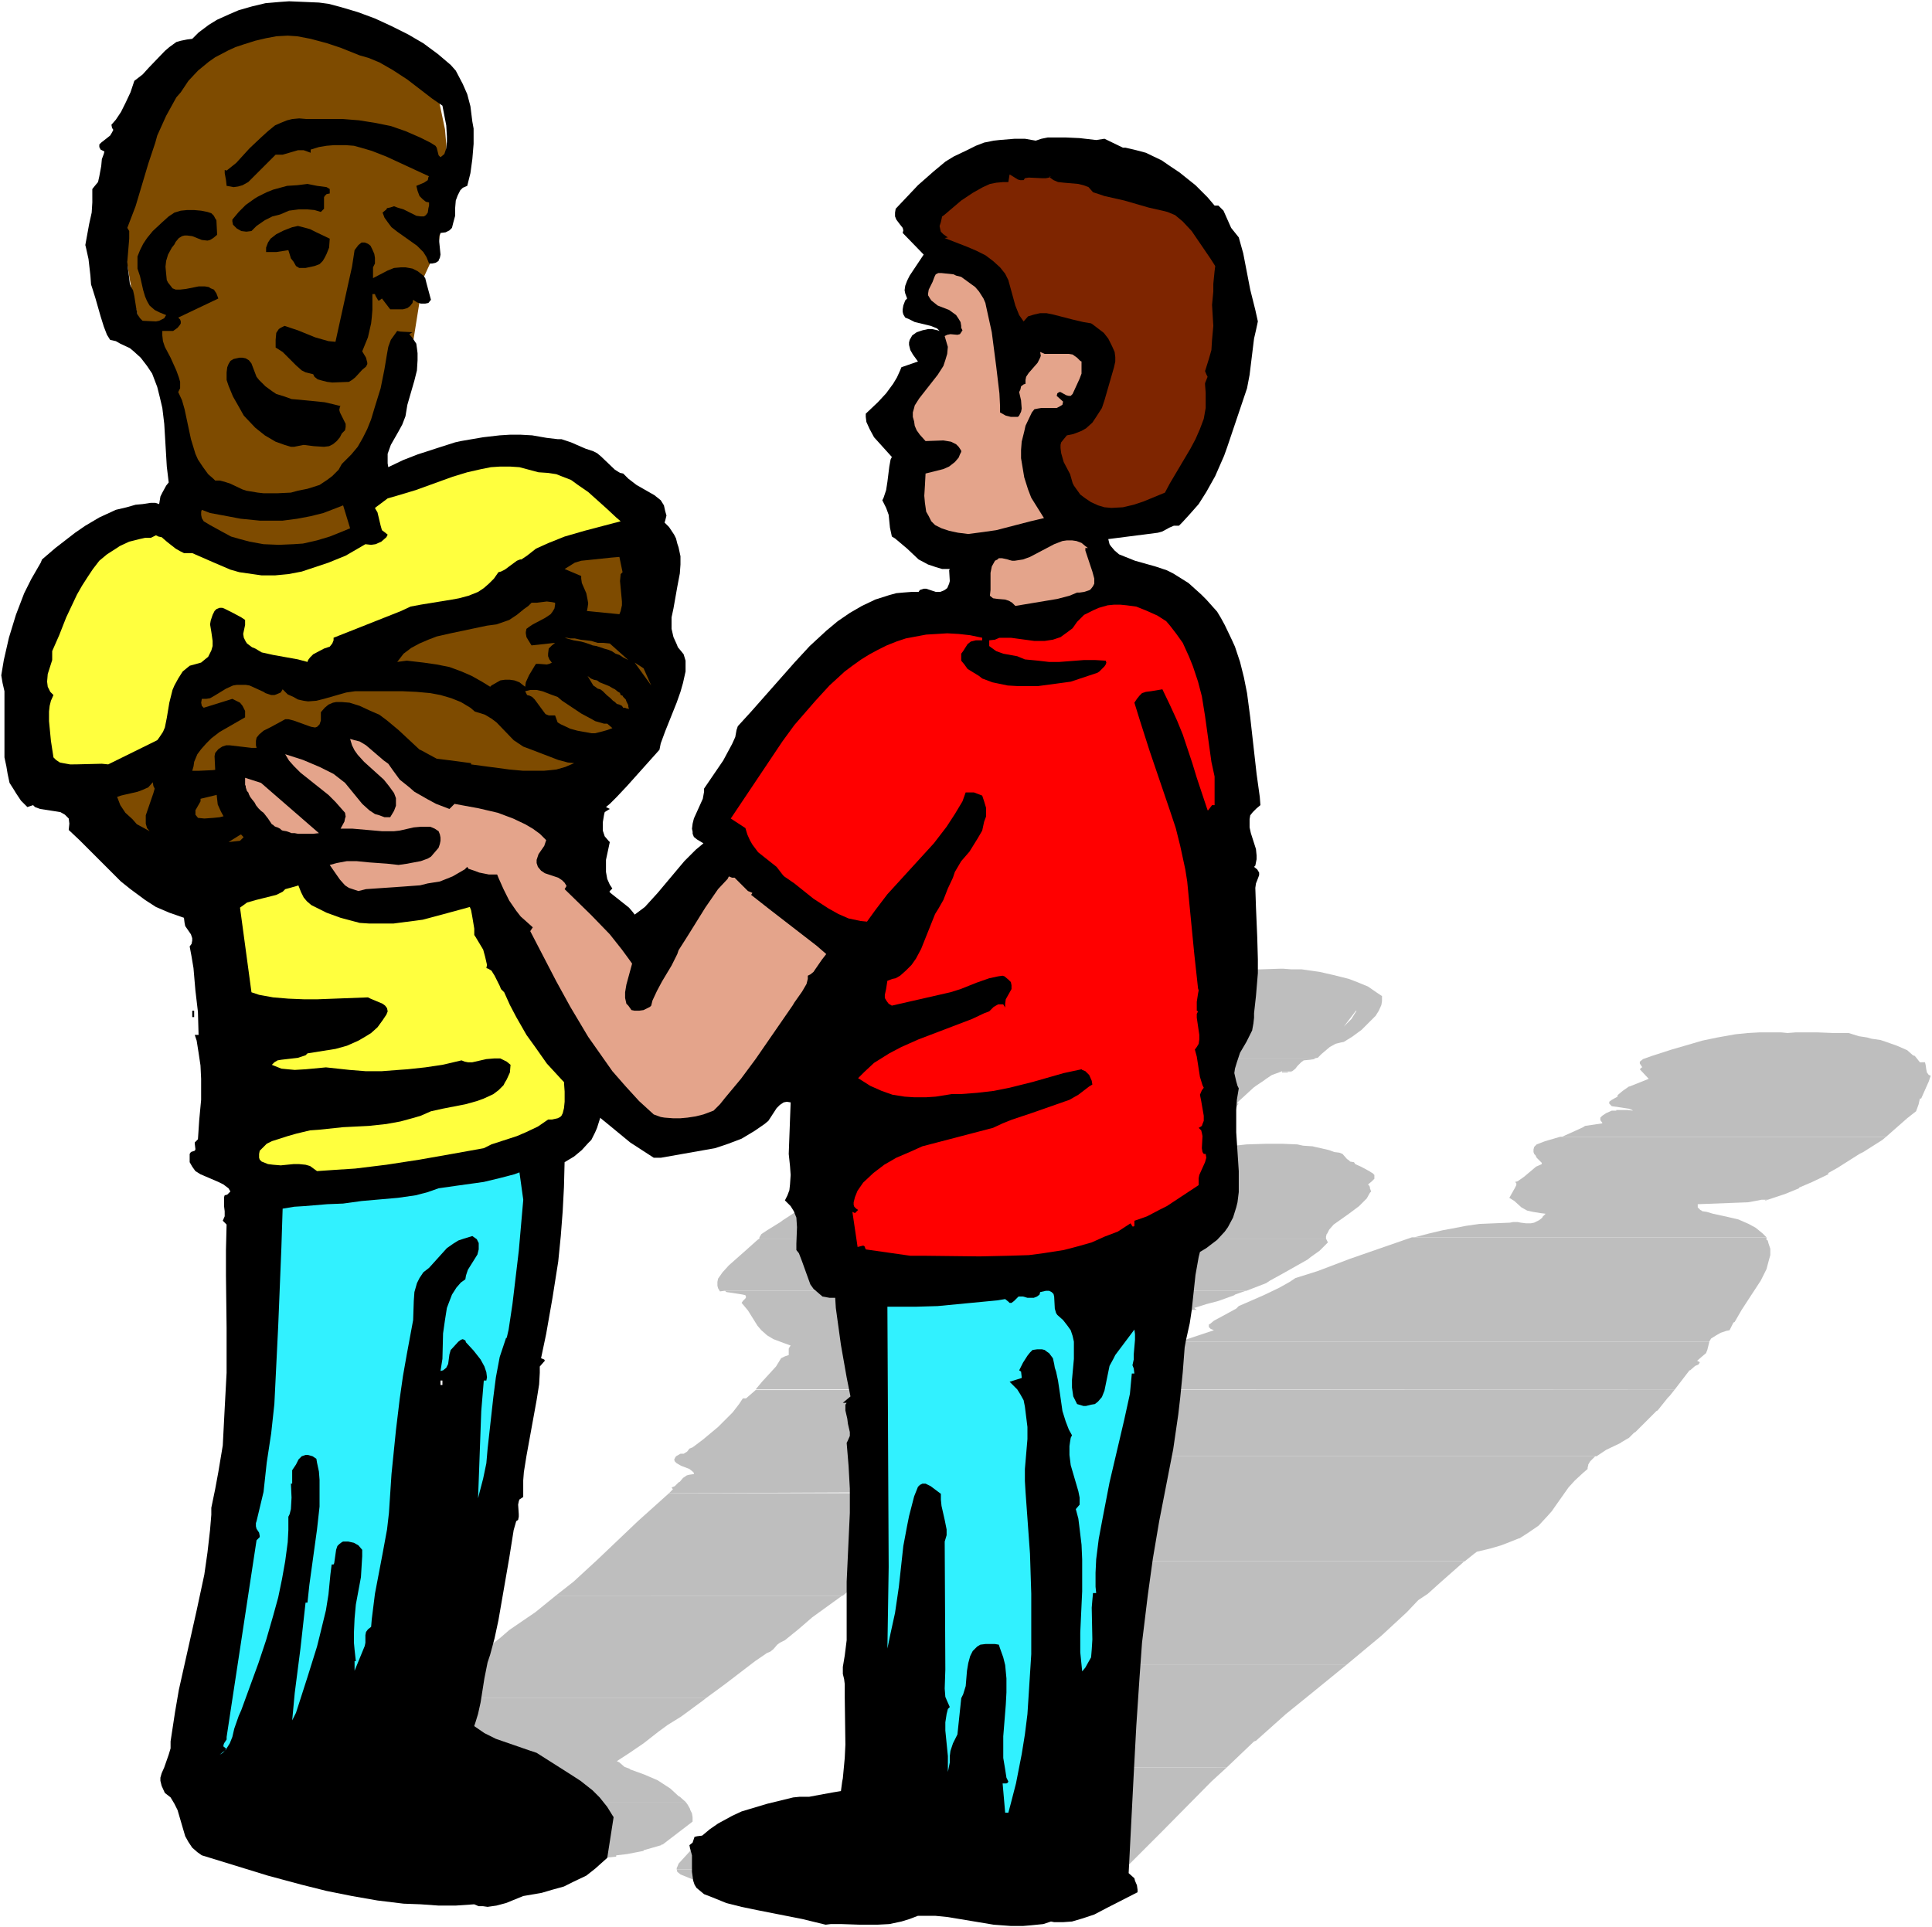 <?xml version="1.0" encoding="UTF-8" standalone="no"?>
<svg
   version="1.0"
   width="129.766mm"
   height="129.472mm"
   id="svg53"
   sodipodi:docname="Friends Talking 2.wmf"
   xmlns:inkscape="http://www.inkscape.org/namespaces/inkscape"
   xmlns:sodipodi="http://sodipodi.sourceforge.net/DTD/sodipodi-0.dtd"
   xmlns="http://www.w3.org/2000/svg"
   xmlns:svg="http://www.w3.org/2000/svg">
  <rect width="100%" height="100%" fill="#333333" stroke="none"/>
  <sodipodi:namedview
     id="namedview53"
     pagecolor="#ffffff"
     bordercolor="#000000"
     borderopacity="0.25"
     inkscape:showpageshadow="2"
     inkscape:pageopacity="0.0"
     inkscape:pagecheckerboard="0"
     inkscape:deskcolor="#d1d1d1"
     inkscape:document-units="mm" />
  <defs
     id="defs1">
    <pattern
       id="WMFhbasepattern"
       patternUnits="userSpaceOnUse"
       width="6"
       height="6"
       x="0"
       y="0" />
  </defs>
  <path
     style="fill:#ffffff;fill-opacity:1;fill-rule:evenodd;stroke:none"
     d="M 0,489.343 H 490.455 V 0 H 0 Z"
     id="path1" />
  <path
     style="fill:#bebebe;fill-opacity:1;fill-rule:evenodd;stroke:none"
     d="m 324.816,245.965 -4.848,0.162 h -1.131 v 0.162 l -4.363,0.162 v 0.323 l -3.717,0.323 v 0.323 l -4.202,0.646 -2.747,0.646 v 0.323 l -2.101,0.485 h -2.424 l -1.454,0.323 -2.101,0.485 -2.747,0.808 -5.171,1.778 -2.101,0.646 -3.717,2.101 -2.424,0.97 -2.586,0.97 v 0.323 l -0.485,0.323 -0.97,0.323 -2.101,0.646 h -0.646 v 0.162 l -0.485,0.323 -0.162,0.162 0.323,0.485 h 0.162 l -1.293,0.646 -2.262,1.616 -1.454,0.646 -1.293,0.646 -1.778,1.293 -2.586,2.101 -1.778,1.293 h 74.336 l 0.97,-0.97 2.101,-1.778 1.454,-0.808 1.293,-0.323 0.808,-0.162 2.101,-1.293 2.424,-1.778 2.101,-2.101 1.454,-1.454 0.808,-1.293 h -5.656 l -1.293,2.101 -1.293,1.293 -0.646,0.646 2.586,-3.394 0.485,-0.646 h 0.162 5.656 -5.656 5.656 l 0.646,-1.454 0.162,-0.97 v -0.808 -0.485 l -1.454,-0.97 -2.101,-1.454 -2.747,-1.131 -2.101,-0.808 -3.878,-0.97 -3.555,-0.808 -4.525,-0.646 h -2.586 l -2.101,-0.162 z"
     id="path2" />
  <path
     style="fill:#bebebe;fill-opacity:1;fill-rule:evenodd;stroke:none"
     d="m 487.385,269.721 -1.293,-1.616 -0.485,-0.162 -1.454,-1.293 -2.586,-1.131 -2.747,-0.97 -1.454,-0.485 -2.262,-0.323 -1.131,-0.323 -2.101,-0.323 -2.586,-0.808 h -3.878 l -4.04,-0.162 h -4.04 -1.454 l -2.101,0.162 -1.616,-0.162 h -1.939 -3.555 l -2.909,0.162 -3.232,0.323 -4.525,0.808 -3.878,0.808 -2.747,0.808 -5.01,1.454 -5.01,1.616 -2.262,0.808 -0.808,0.646 v 0.162 0.323 l 0.646,0.97 h -0.162 l -0.485,0.485 2.262,2.424 -2.424,0.97 -2.424,0.97 h -0.162 l -1.616,1.131 -0.97,0.808 -0.323,0.323 v 0.323 l -1.454,0.808 -0.646,0.485 v 0.485 l 0.323,0.323 0.323,0.323 2.262,0.323 2.101,0.323 0.808,0.323 0.162,0.162 -1.293,-0.162 h -2.101 -0.808 v 0.162 h -1.131 l -1.454,0.646 -0.97,0.646 -0.323,0.323 -0.162,0.162 v 0.646 l 0.485,0.646 v 0.162 l -4.363,0.646 -0.485,0.323 -2.101,0.97 -3.232,1.454 h -0.162 82.416 l 5.333,-4.687 0.808,-0.646 1.454,-1.131 0.646,-1.778 0.323,-1.454 h 0.323 l 1.939,-4.363 0.485,-1.454 -0.485,-0.162 -0.485,-0.646 -0.162,-0.808 -0.162,-1.131 -0.162,-0.646 h -0.646 z"
     id="path3" />
  <path
     style="fill:#bebebe;fill-opacity:1;fill-rule:evenodd;stroke:none"
     d="m 260.176,268.589 -1.454,0.97 -0.485,1.131 -1.454,1.454 -1.293,1.131 -0.162,0.808 -0.646,1.293 -1.131,1.939 -0.162,0.808 v 0.808 l 1.778,0.485 1.454,0.485 0.808,0.97 0.323,0.646 v 1.293 l -0.162,0.646 -0.646,1.293 -0.97,1.454 -1.616,2.101 -2.424,2.586 h 46.541 l 5.333,-2.424 0.646,-0.646 2.909,-1.778 2.909,-2.101 1.778,-0.97 H 262.761 l 0.162,0.97 -0.162,0.646 -0.323,1.293 -0.808,1.131 -2.586,2.747 -1.293,1.131 0.646,-1.454 0.162,-0.162 2.262,-3.717 0.323,-0.97 1.293,-0.97 0.162,-0.162 0.162,-0.485 h 49.288 l 1.454,-1.454 0.323,-0.162 0.323,-0.808 0.323,-0.323 h -0.323 v -0.323 l 4.04,-3.717 0.646,-0.485 1.939,-1.293 0.646,-0.485 1.454,-0.97 1.778,-0.646 0.808,-0.323 h 2.586 l 0.808,-0.646 0.485,-0.646 0.97,-0.97 0.646,-0.485 1.616,-0.162 1.131,-0.162 v -0.162 l 0.646,-0.162 z"
     id="path4" />
  <path
     style="fill:#bebebe;fill-opacity:1;fill-rule:evenodd;stroke:none"
     d="m 396.081,288.629 -3.878,1.131 -2.101,0.808 -0.646,0.646 -0.162,0.646 v 0.646 l 0.162,0.485 0.323,0.323 0.323,0.646 1.293,1.293 v 0.323 l -1.454,0.646 -3.07,2.586 -1.616,1.131 -0.646,0.162 0.323,0.323 v 0.485 l -0.323,0.646 -1.454,2.586 1.293,0.808 1.778,1.616 1.454,0.808 1.454,0.323 1.939,0.323 1.293,0.162 -0.808,0.808 v 0.162 l -0.808,0.646 -1.293,0.646 -0.808,0.162 h -1.293 l -1.293,-0.162 -0.808,-0.162 h -1.131 l -0.808,0.162 -3.878,0.162 -3.878,0.162 -3.394,0.485 -4.202,0.808 -1.778,0.323 -3.394,0.808 -3.717,0.97 h -0.485 89.85 l -0.97,-0.97 -1.778,-1.454 -1.778,-0.97 -2.586,-1.131 -2.747,-0.646 -3.717,-0.808 -1.616,-0.485 -1.131,-0.162 -0.162,-0.162 -0.323,-0.162 -0.646,-0.646 v -0.646 -0.162 l 12.766,-0.485 1.778,-0.323 1.616,-0.323 h 1.616 l 4.363,-1.454 3.555,-1.454 v -0.162 l 3.394,-1.454 4.04,-1.939 v -0.323 l 2.586,-1.454 0.485,-0.323 4.848,-3.071 0.97,-0.485 4.848,-3.071 0.97,-0.808 z"
     id="path5" />
  <path
     style="fill:#bebebe;fill-opacity:1;fill-rule:evenodd;stroke:none"
     d="m 251.773,290.891 -2.424,2.747 -0.323,0.323 -2.101,0.646 -0.162,0.323 -1.131,0.323 -0.97,0.808 -1.293,-0.162 -3.07,0.162 -2.747,0.162 -2.424,0.162 -3.717,0.646 -3.717,0.808 -5.171,1.293 v 0.162 l -5.171,1.454 -2.747,0.808 -3.394,1.293 v 0.323 l -5.01,2.424 h -0.162 l -3.878,2.101 h -0.162 l -3.232,2.101 -0.646,0.485 -3.394,2.101 -1.454,0.97 -0.485,0.808 v 0.323 h 143.824 v -0.485 l 0.162,-0.646 0.162,-0.162 0.485,-0.97 1.131,-1.293 3.878,-2.747 2.586,-1.939 1.939,-1.939 0.808,-1.454 0.323,-0.323 -0.323,-0.808 v -0.323 l -0.162,-0.323 -0.323,-0.323 0.97,-0.808 0.646,-0.646 v -0.162 -0.646 -0.162 l -0.485,-0.485 -0.323,-0.162 -0.485,-0.323 -2.101,-1.131 -1.454,-0.646 -0.323,-0.485 -0.97,-0.162 -0.323,-0.323 -0.485,-0.323 -1.131,-1.293 -0.808,-0.323 -1.293,-0.162 -1.293,-0.485 -2.101,-0.485 -1.454,-0.323 -0.646,-0.162 -2.424,-0.162 -1.454,-0.323 -3.878,-0.162 h -3.878 l -5.171,0.162 -2.909,0.323 -1.778,0.162 -5.171,0.646 -4.686,0.485 -5.656,0.808 -0.808,0.323 0.323,-0.646 0.646,-0.646 1.939,-1.131 h 0.162 z"
     id="path6" />
  <path
     style="fill:#bebebe;fill-opacity:1;fill-rule:evenodd;stroke:none"
     d="m 358.428,314.162 -8.403,2.909 -7.434,2.586 -8.08,3.071 -5.656,1.778 -1.454,0.97 -2.586,1.454 -4.04,1.939 -6.302,2.747 -0.646,0.646 -3.555,1.939 -2.101,1.131 -0.97,0.808 -0.323,0.162 v 0.646 l 0.485,0.485 0.808,0.323 -3.878,1.293 -3.394,1.131 -1.454,0.485 h 134.451 l 0.485,-0.808 1.293,-0.808 1.131,-0.646 1.454,-0.485 0.808,-0.162 0.97,-1.939 0.323,-0.162 1.778,-3.071 2.101,-3.232 2.747,-4.202 1.454,-2.909 0.646,-2.424 0.323,-1.131 v -1.616 l -0.485,-1.454 -0.162,-0.646 -0.323,-0.162 v -0.646 z"
     id="path7" />
  <path
     style="fill:#bebebe;fill-opacity:1;fill-rule:evenodd;stroke:none"
     d="m 184.062,327.737 0.323,0.323 1.131,0.162 2.101,0.323 0.97,0.162 v 0 l 0.646,0.162 0.162,0.485 -0.162,0.323 -0.646,0.646 -0.323,0.485 1.616,1.939 2.424,3.879 0.97,1.131 1.454,1.293 1.616,0.97 2.586,0.97 1.778,0.646 -0.323,0.485 -0.162,0.323 v 1.131 0.485 l -0.97,0.323 -0.97,0.485 -1.293,2.101 -3.555,3.879 -1.616,1.939 h 233.35 l 3.717,-4.848 h 0.162 l 1.293,-1.131 0.808,-0.323 0.323,-0.485 v -0.162 l -0.646,-0.323 1.293,-1.131 0.97,-0.808 0.323,-0.808 0.485,-1.939 v -0.162 H 299.283 l -1.778,0.808 -4.202,1.454 v -0.323 l 0.485,-0.485 1.454,-0.485 -0.162,-0.485 v -0.323 l 0.323,-0.808 0.97,-1.293 2.424,-1.778 1.131,-0.808 -0.485,-0.485 0.162,-0.485 0.808,-0.97 1.454,-1.293 0.323,-0.162 0.646,-0.162 h 0.97 l -0.646,-0.485 3.07,-0.97 3.07,-0.808 4.04,-1.454 0.162,-0.162 2.747,-0.97 z"
     id="path8" />
  <path
     style="fill:#bebebe;fill-opacity:1;fill-rule:evenodd;stroke:none"
     d="m 188.587,355.049 -0.97,1.454 -1.616,2.101 -3.717,3.717 -3.878,3.232 -0.646,0.485 -1.939,1.454 -0.808,0.323 -0.485,0.646 -0.162,0.162 -0.808,0.485 h -0.808 l -1.131,0.646 -0.323,0.485 v 0.162 l -0.162,0.162 0.162,0.485 0.485,0.485 1.131,0.646 2.101,0.808 0.808,0.646 0.323,0.323 v 0.323 l -1.131,0.162 -0.646,0.162 -0.97,0.646 -0.808,0.97 -0.323,0.162 -0.97,0.97 -0.808,0.323 0.323,0.485 -0.97,0.97 76.922,-0.323 3.555,-3.071 1.454,-1.454 2.586,-0.485 v -0.162 l 2.262,-0.323 v -0.323 h 28.765 l 2.586,-0.646 1.454,-0.323 h 0.162 l 1.616,-0.646 v -0.162 l 2.586,-0.97 1.454,-0.485 h 0.485 109.565 l 2.424,-1.616 3.717,-1.778 0.162,-0.162 1.939,-1.131 1.293,-1.293 0.323,-0.162 2.747,-2.747 2.586,-2.586 0.323,-0.162 2.586,-3.232 0.485,-0.485 1.293,-1.616 -233.35,0.162 -2.424,2.101 h -0.485 z"
     id="path9" />
  <path
     style="fill:#bebebe;fill-opacity:1;fill-rule:evenodd;stroke:none"
     d="m 296.859,369.755 h 0.323 l -6.949,6.626 -1.293,1.616 -1.454,1.616 -0.97,0.808 -0.485,0.646 -0.97,0.646 -0.97,0.323 0.485,0.646 0.162,0.485 -0.162,0.485 -0.162,0.808 -1.616,1.616 -2.424,2.424 0.162,0.485 v 0.646 h -0.162 v 0.646 h -0.162 l -0.97,2.262 v 0.97 l 0.323,0.485 0.323,0.485 0.808,0.485 1.293,0.162 h 1.293 l -0.646,1.293 h 89.203 l 2.424,-1.939 0.646,-0.485 3.394,-0.808 2.747,-0.808 2.101,-0.808 2.424,-0.97 h 0.162 l 2.262,-1.454 2.586,-1.778 1.939,-2.101 0.162,-0.162 1.293,-1.454 0.323,-0.485 3.878,-5.495 1.616,-1.778 2.101,-1.939 1.131,-0.97 v -0.323 l 0.162,-0.646 v -0.162 l 0.485,-0.808 1.131,-1.131 0.162,-0.162 z"
     id="path10" />
  <path
     style="fill:#bebebe;fill-opacity:1;fill-rule:evenodd;stroke:none"
     d="m 169.841,379.128 -7.918,7.111 -10.181,9.696 -6.141,5.656 -4.525,3.555 h 72.882 l 4.525,-3.717 1.778,-1.616 1.939,-0.808 -0.485,-0.162 5.656,-4.04 7.11,-5.495 6.787,-5.333 5.01,-4.687 0.485,-0.162 z"
     id="path11" />
  <path
     style="fill:#bebebe;fill-opacity:1;fill-rule:evenodd;stroke:none"
     d="m 282.315,396.42 -4.202,5.979 -2.909,4.525 -0.646,1.293 -2.424,0.808 0.485,0.323 -1.131,0.97 -1.616,2.586 -0.808,0.97 -1.293,0.646 -0.323,0.162 -2.586,3.394 -4.04,4.525 h 81.123 l 8.726,-7.272 6.464,-5.979 2.909,-3.071 2.424,-1.616 3.232,-2.909 5.494,-4.848 0.323,-0.323 0.323,-0.162 z"
     id="path12" />
  <path
     style="fill:#bebebe;fill-opacity:1;fill-rule:evenodd;stroke:none"
     d="m 141.077,405.147 -5.171,4.202 -3.555,2.424 -3.07,2.101 -2.424,2.101 -7.434,5.656 -8.888,6.464 -5.01,3.071 h 73.69 l 4.848,-3.555 7.595,-5.818 3.07,-2.101 0.808,-0.323 0.808,-0.646 0.97,-1.131 0.646,-0.485 1.293,-0.646 3.394,-2.747 3.555,-3.071 7.595,-5.495 z"
     id="path13" />
  <path
     style="fill:#bebebe;fill-opacity:1;fill-rule:evenodd;stroke:none"
     d="m 260.822,422.6 -5.01,5.01 h -0.323 l -10.181,10.343 -2.101,2.101 -0.323,0.485 -2.424,2.424 h -0.162 l -3.232,2.747 -1.293,1.454 -0.323,0.808 -0.808,0.808 h 76.76 l 6.949,-6.626 0.485,-0.162 7.595,-6.787 6.787,-5.495 8.726,-7.111 z"
     id="path14" />
  <path
     style="fill:#bebebe;fill-opacity:1;fill-rule:evenodd;stroke:none"
     d="m 105.525,431.165 -11.474,7.919 -6.302,4.687 -0.646,0.323 v 0.323 l -1.131,0.97 -5.01,2.747 -1.454,0.97 -0.808,1.131 -0.162,0.808 0.323,0.97 v 0.808 l -0.162,0.646 -0.808,1.616 -1.454,2.101 v 0.323 H 174.043 l -1.454,-1.293 -0.323,-0.162 -2.101,-1.939 -3.232,-2.101 -3.394,-1.454 -3.555,-1.293 -0.162,-0.162 -1.293,-0.485 -1.293,-1.131 -0.646,-0.323 3.232,-2.101 3.555,-2.424 3.717,-2.909 2.424,-1.778 3.394,-2.101 5.494,-4.04 0.808,-0.646 z"
     id="path15" />
  <path
     style="fill:#bebebe;fill-opacity:1;fill-rule:evenodd;stroke:none"
     d="m 234.643,448.78 -7.918,8.404 -3.878,3.717 h -0.162 l -2.262,1.778 -0.646,0.646 h -0.646 l -3.878,0.162 -2.262,0.162 -2.747,-0.162 h -0.808 l -0.808,-0.162 v 0.162 l -6.949,0.162 -4.202,0.485 -3.717,0.323 -3.07,0.485 -3.232,0.646 -2.747,0.485 -2.262,0.646 -1.778,0.646 h -1.616 -0.646 l -0.162,0.162 -1.293,0.485 -0.808,0.323 -0.485,1.131 -3.394,3.717 -0.323,0.808 -0.162,0.323 v 0.323 h 113.605 l 9.696,-9.696 12.443,-12.605 3.878,-3.555 z"
     id="path16" />
  <path
     style="fill:#bebebe;fill-opacity:1;fill-rule:evenodd;stroke:none"
     d="m 76.437,457.507 -0.485,0.97 0.323,0.97 0.808,0.808 1.778,0.646 12.766,4.363 5.979,1.778 6.787,1.778 5.01,1.293 1.454,0.162 5.494,1.131 5.656,0.485 5.171,0.485 3.717,0.162 1.131,0.323 1.293,0.323 h 1.939 l 3.07,-0.323 2.909,-0.323 v -0.162 h 1.939 v -0.323 h 5.494 l 4.525,-0.323 3.232,-0.323 v -0.323 l 2.747,-0.323 4.202,-0.808 V 469.789 l 4.525,-1.293 v -0.162 h 0.323 l 7.595,-5.818 v -1.131 l -0.162,-0.97 -0.485,-0.97 v -0.162 l -0.646,-1.131 -0.485,-0.646 z"
     id="path17" />
  <path
     style="fill:#bebebe;fill-opacity:1;fill-rule:evenodd;stroke:none"
     d="m 325.462,271.983 v 0.162 0.162 h 0.808 0.162 0.485 v -0.162 h 0.162 0.162 0.162 0.323 0.162 v -0.162 h 0.162 z"
     id="path18" />
  <path
     style="fill:#bebebe;fill-opacity:1;fill-rule:evenodd;stroke:none"
     d="m 252.742,487.242 h 0.162 0.323 0.323 0.323 v 0.162 h 0.485 0.162 0.162 0.485 0.162 0.485 3.555 0.646 0.485 0.485 0.162 v -0.162 h 0.646 0.323 0.323 0.323 0.162 z"
     id="path19" />
  <path
     style="fill:#bebebe;fill-opacity:1;fill-rule:evenodd;stroke:none"
     d="m 192.789,314.486 -0.485,0.323 -3.07,2.747 -4.202,3.717 -1.616,1.778 -1.131,1.616 -0.162,0.808 v 0.97 l 0.162,0.646 0.485,0.808 1.131,-0.162 h 132.512 l 5.01,-1.939 0.97,-0.646 3.232,-1.778 6.302,-3.555 0.808,-0.646 2.262,-1.616 1.778,-1.778 0.323,-0.323 -0.323,-0.646 -0.162,-0.323 z"
     id="path20" />
  <path
     style="fill:#bebebe;fill-opacity:1;fill-rule:evenodd;stroke:none"
     d="m 447.955,304.628 h 0.162 v 0.162 h 0.323 v -0.162 h 0.323 z"
     id="path21" />
  <path
     style="fill:#bebebe;fill-opacity:1;fill-rule:evenodd;stroke:none"
     d="m 256.621,372.987 2.101,1.616 1.131,0.646 h 5.171 l 4.202,-0.162 3.878,-0.162 2.424,-0.323 4.202,-0.646 3.232,-0.323 2.101,-0.323 v -0.323 z"
     id="path22" />
  <path
     style="fill:#bebebe;fill-opacity:1;fill-rule:evenodd;stroke:none"
     d="m 220.907,483.364 3.07,0.485 4.04,0.485 3.555,0.646 4.848,1.131 5.171,0.646 4.04,0.485 h 4.04 2.101 0.485 l 11.15,-0.162 h 1.131 l 2.424,-0.485 3.717,-0.485 7.918,-1.778 0.485,-0.97 z"
     id="path23" />
  <path
     style="fill:#bebebe;fill-opacity:1;fill-rule:evenodd;stroke:none"
     d="m 171.781,474.637 0.162,0.646 0.808,0.646 3.555,1.454 4.363,1.293 5.979,1.454 7.434,1.939 3.07,0.808 3.232,0.162 4.04,0.323 5.979,0.646 h 4.525 l 2.909,-0.162 1.454,-0.323 1.131,-0.162 h 58.661 l 0.162,-0.323 0.323,-0.162 v -0.646 h -0.323 v -0.485 l -0.323,-0.323 6.464,-6.787 z"
     id="path24" />
  <path
     style="fill:#7e4b00;fill-opacity:1;fill-rule:evenodd;stroke:none"
     d="m 90.496,120.558 -3.07,1.939 -2.586,0.97 -4.363,1.454 -3.394,0.97 -3.717,0.646 -2.262,0.162 -3.717,0.162 h -3.555 l -6.464,-0.162 -5.01,-0.162 -1.454,-0.808 -1.293,-1.454 -0.808,-0.97 -1.293,-2.747 -0.323,-1.293 v -1.616 l 0.323,-5.01 -0.323,-2.101 -0.162,-1.131 -0.323,-0.97 -1.616,-2.909 -2.747,-4.687 -2.101,-5.01 -0.97,-2.424 -2.747,-7.111 -1.293,-5.171 -1.293,-5.01 -0.97,-5.01 -0.808,-5.01 -0.485,-5.01 -0.162,-5.333 v -7.595 l 0.162,-5.333 0.485,-4.848 0.646,-5.333 0.808,-5.01 0.485,-1.616 1.131,-2.262 1.616,-1.939 2.101,-2.586 2.262,-1.939 3.07,-2.101 2.909,-1.939 3.232,-1.616 3.232,-1.131 3.717,-0.97 4.363,-1.293 5.656,-0.97 4.363,-0.646 4.525,-0.162 h 4.363 3.07 l 4.202,0.646 3.07,0.323 2.747,0.646 4.525,1.131 3.394,1.293 1.293,0.808 1.454,1.131 2.101,2.101 2.424,3.232 1.131,2.101 0.323,0.646 1.293,6.141 1.293,6.141 0.323,3.717 0.162,5.01 v 3.717 l -0.162,5.333 -0.808,5.01 -0.808,4.04 -0.323,1.939 -0.97,2.747 -2.747,5.979 -0.485,1.778 -0.323,1.293 v 1.293 l -2.424,15.191 -1.454,7.272 -0.808,3.555 -1.293,4.687 -1.778,4.848 -1.454,3.555 z"
     id="path25" />
  <path
     style="fill:#000000;fill-opacity:1;fill-rule:evenodd;stroke:none"
     d="m 115.705,17.938 1.778,3.394 1.131,2.586 0.808,3.071 0.485,3.879 0.323,1.778 v 3.879 l -0.323,3.879 -0.485,3.555 -0.808,3.232 -1.131,0.485 -0.646,0.646 -0.646,1.293 -0.485,1.293 -0.162,1.939 v 1.939 l -0.485,1.778 -0.323,1.293 -0.646,0.646 -0.97,0.485 -1.293,0.162 -0.323,0.808 v 1.454 l 0.323,3.232 -0.162,0.808 -0.323,0.646 v 0.162 l -0.808,0.485 -0.808,0.162 h -0.808 l -0.646,-1.616 -0.808,-1.293 -1.616,-1.616 -5.01,-3.555 -1.454,-1.131 -0.97,-1.293 -0.808,-1.131 -0.485,-1.293 0.97,-0.808 0.162,-0.323 0.808,-0.162 0.97,-0.323 0.808,0.323 1.616,0.485 3.232,1.616 1.131,0.162 h 0.808 l 0.485,-0.323 0.485,-0.646 0.162,-1.131 0.162,-0.646 v -0.808 l -0.808,-0.162 -0.808,-0.646 -0.808,-0.808 -0.485,-1.293 -0.323,-1.293 1.939,-0.808 0.97,-0.646 0.162,-0.808 0.162,-0.162 -10.827,-5.01 -3.717,-1.454 -2.747,-0.808 -1.778,-0.485 -2.101,-0.162 h -2.909 l -1.939,0.162 -1.939,0.323 -2.101,0.646 v 0.808 l -1.293,-0.485 -0.485,-0.162 h -1.131 -0.323 l -3.878,1.131 H 71.104 69.973 l -1.131,1.131 -4.525,4.525 -1.293,1.293 -1.454,0.808 -1.131,0.323 -1.131,0.162 -0.808,-0.162 -0.97,-0.162 -0.162,-1.454 -0.323,-1.778 v -0.808 l 0.485,0.162 2.424,-1.939 3.394,-3.717 2.909,-2.747 1.778,-1.616 1.778,-1.454 1.454,-0.646 1.616,-0.646 1.293,-0.323 1.778,-0.162 1.939,0.162 h 0.97 4.04 4.202 l 4.04,0.323 4.04,0.646 4.04,0.808 3.717,1.293 3.717,1.616 2.586,1.293 1.293,0.808 0.323,0.485 0.323,1.293 0.162,0.646 0.485,0.485 0.97,-0.808 0.485,-1.454 0.162,-1.616 v -1.454 l -0.162,-2.747 -0.97,-5.01 -2.586,-1.778 -6.302,-4.848 L 99.707,17.777 96.313,15.837 93.566,14.706 91.304,14.06 86.456,12.12 83.062,10.989 78.861,9.858 75.467,9.212 73.043,9.05 l -2.909,0.162 -2.586,0.485 -2.747,0.646 -3.07,0.97 -1.939,0.646 -1.778,0.808 -3.394,1.778 -1.616,1.131 -2.747,2.262 -2.424,2.586 -1.939,2.909 -1.131,1.293 -2.586,4.687 -2.262,5.01 -0.485,1.778 -1.778,5.333 -3.232,10.828 -2.101,5.495 0.485,0.808 v 1.939 l -0.485,5.818 0.162,1.778 0.323,2.424 0.162,1.454 0.323,0.808 0.485,0.808 0.323,1.454 0.485,3.071 0.323,1.616 0.646,0.97 0.646,0.646 3.394,0.162 0.808,-0.162 0.646,-0.323 0.646,-0.323 0.485,-0.808 -1.616,-0.646 -1.293,-0.646 -1.293,-1.131 -0.646,-1.131 -0.485,-1.131 -0.485,-1.616 -0.808,-3.555 -0.646,-1.939 v -1.939 -1.131 l 0.646,-1.616 0.808,-1.616 0.97,-1.454 1.454,-1.778 2.424,-2.262 1.616,-1.454 1.454,-0.97 1.616,-0.485 1.616,-0.162 h 1.778 l 1.778,0.162 1.616,0.323 0.97,0.323 0.646,0.646 0.323,0.646 0.323,0.485 0.162,3.232 v 0.485 l -0.97,0.808 -0.808,0.485 -0.646,0.162 -1.454,-0.162 -2.424,-0.97 -1.293,-0.162 h -0.646 l -0.646,0.162 -0.808,0.485 -0.808,0.97 -0.323,0.646 -0.646,0.808 -0.97,1.778 -0.485,1.616 -0.162,1.454 0.162,1.778 0.162,1.616 0.323,0.646 0.646,0.808 0.485,0.646 0.808,0.323 h 1.131 l 1.454,-0.162 3.232,-0.646 h 1.616 l 0.97,0.162 0.485,0.323 0.808,0.323 0.646,0.97 0.485,1.293 -10.181,4.848 0.485,0.485 0.162,0.485 v 0.485 l -0.162,0.323 -0.646,0.808 -1.131,0.808 h -2.747 v 1.131 l 0.162,1.454 0.485,1.454 1.454,2.747 1.454,3.232 0.646,1.778 0.323,1.131 v 1.616 l -0.485,0.97 0.97,2.101 0.646,2.262 1.616,7.595 1.131,3.717 0.646,1.454 1.293,1.939 1.293,1.778 1.293,1.131 0.485,0.485 h 1.131 l 1.293,0.323 1.454,0.485 3.07,1.454 0.97,0.323 2.909,0.485 1.454,0.162 h 3.555 l 3.394,-0.162 1.778,-0.485 2.424,-0.485 3.07,-0.97 1.939,-1.293 1.293,-0.97 1.616,-1.616 0.808,-1.454 2.424,-2.424 1.616,-1.939 1.293,-2.262 1.131,-2.262 0.97,-2.424 0.97,-3.232 1.454,-4.687 0.97,-4.848 0.646,-3.879 0.323,-1.778 0.646,-1.778 0.808,-1.131 0.808,-1.131 0.808,0.162 3.07,0.162 -0.808,0.485 0.808,0.97 0.97,1.454 0.162,1.131 0.162,1.293 v 1.778 l -0.162,2.586 -0.646,2.586 -1.778,6.141 -0.485,2.909 -0.808,2.101 -0.97,1.778 -1.939,3.394 -0.808,2.262 v 1.454 0.97 l 0.162,0.97 3.717,-1.778 3.717,-1.454 5.494,-1.778 4.04,-1.293 1.454,-0.323 5.656,-0.97 4.202,-0.485 2.586,-0.162 h 2.747 l 2.909,0.162 3.717,0.646 2.747,0.323 h 0.97 l 0.97,0.323 1.454,0.485 3.717,1.616 1.939,0.646 0.97,0.485 0.97,0.808 3.555,3.394 1.293,0.808 0.808,0.162 1.293,1.293 2.101,1.616 4.525,2.586 1.616,1.293 0.808,1.293 0.323,1.454 0.323,1.131 -0.323,1.293 -0.162,0.485 1.131,1.131 1.293,1.939 0.485,0.97 0.323,1.293 0.323,0.97 0.485,2.262 v 2.101 l -0.162,2.262 -0.646,3.394 -0.97,5.495 -0.485,2.262 v 1.939 0.97 l 0.485,2.101 0.808,1.778 0.323,0.808 0.808,0.97 0.646,0.808 0.485,1.616 v 2.747 l -0.646,2.909 -0.646,2.262 -0.97,2.747 -2.909,7.272 -1.131,3.071 -0.323,1.616 -8.242,9.212 -2.586,2.747 -1.778,1.778 -0.97,0.808 0.97,0.485 -0.808,0.485 -0.485,0.323 -0.162,0.646 -0.162,0.97 -0.162,0.97 v 1.293 0.808 l 0.485,1.454 0.97,1.131 0.323,0.323 -0.97,4.525 v 1.616 1.454 l 0.323,1.778 0.646,1.454 0.646,0.97 -0.646,0.646 -0.323,0.485 v 0.808 0.485 l 0.485,0.808 0.323,0.162 h -0.485 l -0.162,3.717 -0.162,5.495 0.162,6.303 0.162,8.08 0.162,4.202 0.323,3.879 -1.131,3.555 -0.323,2.424 -0.323,2.424 -0.323,8.404 -0.162,3.555 -0.485,2.262 -0.97,3.071 -0.485,1.131 -0.97,1.939 -0.808,0.808 -1.616,1.778 -1.939,1.616 -2.424,1.454 -0.162,6.303 -0.323,6.141 -0.485,6.303 -0.646,6.464 -1.454,9.212 -1.616,9.212 -1.293,6.141 0.808,0.323 0.162,0.323 -0.162,0.162 -1.131,1.293 v 1.616 l -0.162,2.909 -0.646,4.04 -2.586,14.221 -0.646,4.04 -0.162,2.101 v 3.232 0.97 l -0.97,0.646 -0.162,0.485 -0.162,0.808 0.162,2.424 v 0.646 l -0.162,0.808 -0.485,0.323 -0.646,2.262 -1.131,7.111 -2.747,15.837 -0.97,4.525 -1.131,4.202 -0.646,1.939 -0.808,4.04 -0.97,6.141 -0.646,2.909 -0.646,2.101 -0.323,0.97 2.586,1.778 2.909,1.454 4.202,1.454 4.202,1.454 1.939,0.646 8.403,5.333 2.747,1.778 3.07,2.424 1.778,1.778 1.939,2.424 1.293,2.101 0.323,0.485 -1.616,10.343 -3.07,2.747 -2.262,1.778 -3.07,1.454 -2.586,1.293 -2.909,0.808 -2.747,0.808 -4.686,0.808 -4.363,1.778 -2.424,0.646 -2.262,0.323 -1.131,-0.162 h -1.131 l -1.131,-0.485 -4.686,0.323 h -4.363 l -4.525,-0.323 -4.363,-0.162 -6.626,-0.808 -6.464,-1.131 -6.464,-1.293 -6.464,-1.616 -8.403,-2.262 -16.806,-5.171 -1.131,-0.808 -1.293,-1.131 -0.97,-1.454 -0.808,-1.454 -0.808,-2.747 -1.131,-3.879 -0.808,-1.616 -0.97,-1.616 -1.454,-1.131 -0.808,-1.778 -0.323,-1.293 v -0.808 l 0.323,-1.131 0.646,-1.454 1.131,-3.232 0.485,-1.616 v -1.454 -0.323 l 1.131,-7.434 0.97,-5.656 4.525,-20.201 1.939,-9.05 0.808,-5.656 0.646,-5.656 0.323,-3.879 v -1.778 l 0.97,-4.687 0.808,-4.363 1.131,-6.787 0.485,-9.373 0.485,-9.05 v -11.474 l -0.162,-13.252 v -6.464 l 0.162,-6.464 -0.97,-0.97 0.485,-1.131 v -1.293 l -0.162,-1.293 v -1.293 -0.97 l 0.162,-0.485 0.646,-0.162 0.808,-0.808 -0.485,-0.808 -1.293,-0.97 -1.293,-0.646 -4.525,-1.939 -1.293,-0.808 -0.808,-1.131 -0.646,-1.131 v -1.131 -0.97 l 0.323,-0.485 0.97,-0.323 0.162,-0.323 v -0.162 l -0.162,-1.293 v -0.323 l 0.646,-0.646 0.162,-0.162 0.323,-4.848 0.485,-5.171 v -5.333 l -0.162,-3.394 -0.485,-3.232 -0.485,-3.071 -0.485,-1.454 h 0.97 l -0.162,-5.818 -0.646,-5.495 -0.485,-5.656 -0.485,-2.909 -0.485,-2.586 0.485,-0.646 0.162,-0.808 v -0.646 l -0.323,-0.97 -1.454,-2.101 -0.162,-0.808 -0.162,-1.293 -3.717,-1.293 -3.394,-1.454 -2.747,-1.778 -3.717,-2.747 -2.424,-1.939 -10.504,-10.504 -2.747,-2.586 0.162,-1.616 -0.162,-1.293 -0.323,-0.323 -0.646,-0.646 -1.131,-0.646 -0.97,-0.162 -4.202,-0.646 L 8.888,204.917 8.403,204.432 6.949,204.917 5.333,203.3 4.04,201.361 3.555,200.553 2.424,198.776 1.939,196.513 1.616,194.574 1.131,192.311 v -3.394 -10.181 -3.232 l -0.485,-2.101 -0.323,-1.939 0.646,-3.879 1.293,-5.656 1.778,-5.818 2.101,-5.495 1.778,-3.555 2.424,-4.202 0.323,-0.808 3.394,-2.909 5.01,-3.879 2.586,-1.778 3.555,-2.101 4.202,-1.939 2.747,-0.646 2.262,-0.646 1.778,-0.162 2.101,-0.323 h 1.131 l 0.97,0.323 0.323,-1.939 0.485,-0.97 0.97,-1.778 0.646,-0.808 -0.485,-4.04 -0.646,-10.828 -0.485,-4.04 -0.646,-2.747 -0.646,-2.586 -1.293,-3.394 -1.293,-1.939 -1.616,-2.101 -1.778,-1.616 -0.97,-0.808 -2.424,-1.131 -1.131,-0.646 -1.454,-0.323 -0.808,-1.293 -0.808,-2.101 -0.808,-2.586 -1.293,-4.525 -0.808,-2.586 -0.323,-0.97 -0.162,-2.262 -0.485,-4.202 -0.646,-2.909 -0.162,-0.646 0.97,-5.333 0.646,-2.909 0.162,-2.586 V 49.613 47.997 l 0.646,-0.808 0.808,-0.97 0.323,-1.454 0.485,-2.586 0.162,-1.778 0.485,-1.293 0.162,-0.646 -0.97,-0.485 -0.323,-0.646 V 36.685 l 0.485,-0.485 2.262,-1.778 0.485,-0.808 0.323,-0.646 -0.323,-0.485 -0.162,-0.808 1.131,-1.293 1.293,-1.939 1.131,-2.262 1.293,-2.747 0.97,-2.909 2.101,-1.616 1.616,-1.778 4.04,-4.202 1.131,-0.97 1.778,-1.293 1.131,-0.323 1.616,-0.323 1.293,-0.162 1.616,-1.616 2.586,-1.939 2.101,-1.293 3.232,-1.454 2.262,-0.97 3.394,-0.97 3.394,-0.808 3.717,-0.323 2.262,-0.162 3.878,0.162 3.717,0.162 2.424,0.323 3.07,0.808 4.363,1.293 4.363,1.616 4.202,1.939 4.202,2.101 3.878,2.262 3.717,2.747 3.232,2.747 z"
     id="path26" />
  <path
     style="fill:#000000;fill-opacity:1;fill-rule:evenodd;stroke:none"
     d="m 83.709,47.997 v 1.131 l -0.808,0.162 -0.485,0.485 -0.162,0.323 v 0.646 1.939 0.323 l -0.485,0.485 -0.323,0.323 -1.616,-0.485 -1.778,-0.162 h -2.262 l -2.424,0.323 -2.262,0.97 -1.939,0.485 -1.939,0.97 -2.101,1.454 -1.293,1.293 -1.293,0.162 -1.293,-0.162 -1.131,-0.646 -0.646,-0.646 -0.323,-0.323 -0.162,-0.808 v -0.485 l 1.616,-1.939 1.778,-1.778 2.262,-1.616 0.808,-0.485 2.262,-1.131 1.616,-0.646 3.555,-0.97 2.586,-0.162 2.586,-0.323 2.424,0.485 2.424,0.323 z"
     id="path27" />
  <path
     style="fill:#000000;fill-opacity:1;fill-rule:evenodd;stroke:none"
     d="m 83.709,60.602 -0.162,2.262 -0.646,1.616 -0.485,0.97 -0.485,0.808 -0.808,0.808 -1.293,0.485 -2.262,0.485 h -0.97 -0.646 l -0.808,-0.485 -0.646,-1.131 -0.646,-0.808 -0.646,-2.101 -0.97,0.162 -2.101,0.323 h -1.293 -1.293 v -1.131 l 0.485,-1.293 0.646,-0.97 1.454,-1.131 1.939,-0.97 2.101,-0.808 1.454,-0.323 1.293,0.323 1.778,0.485 1.616,0.808 z"
     id="path28" />
  <path
     style="fill:#000000;fill-opacity:1;fill-rule:evenodd;stroke:none"
     d="m 94.697,67.875 v 2.747 l 3.717,-1.939 1.616,-0.646 1.778,-0.162 h 1.131 l 1.778,0.323 1.293,0.646 1.454,1.131 0.485,0.646 0.323,1.293 1.131,4.202 -0.646,0.808 -0.808,0.162 h -1.131 l -0.97,-0.323 -0.97,-0.646 -0.162,0.808 -0.646,0.808 -0.646,0.485 -1.131,0.323 h -1.454 -1.778 l -2.101,-2.747 -0.646,0.485 h -0.323 l -0.162,-0.323 -0.485,-0.808 -0.162,-0.485 h -0.646 v 4.04 l -0.162,1.939 -0.162,1.454 -0.808,3.555 -1.454,3.555 0.97,1.616 0.323,1.293 v 0.323 l -0.323,0.646 -0.97,0.808 -1.778,1.939 -0.808,0.646 -0.808,0.485 -4.202,0.162 -1.293,-0.162 -1.293,-0.323 -1.131,-0.323 -0.808,-0.646 -0.323,-0.646 -1.939,-0.485 -0.97,-0.485 -1.454,-1.293 -3.394,-3.394 -1.778,-1.131 V 86.298 l 0.162,-1.778 0.646,-0.97 0.485,-0.323 0.97,-0.485 3.394,1.131 4.363,1.778 3.394,0.97 1.778,0.162 3.232,-14.706 0.97,-4.363 0.646,-4.202 0.97,-1.293 0.808,-0.646 h 0.808 l 0.808,0.323 0.646,0.485 0.485,0.97 0.485,1.131 0.162,0.97 v 1.454 z"
     id="path29" />
  <path
     style="fill:#000000;fill-opacity:1;fill-rule:evenodd;stroke:none"
     d="m 66.256,96.964 1.131,1.131 1.778,1.293 0.97,0.646 2.101,0.646 1.778,0.646 1.939,0.162 6.464,0.646 2.101,0.485 1.939,0.485 -0.162,0.162 -0.162,0.808 0.162,0.646 1.454,2.909 v 0.808 l -0.162,0.808 -0.808,0.808 -0.485,0.97 -0.808,0.97 -0.97,0.808 -0.97,0.485 -1.293,0.162 -2.586,-0.162 -2.586,-0.323 -1.616,0.323 -0.808,0.162 h -0.808 l -1.616,-0.485 -2.262,-0.808 -2.747,-1.616 -2.424,-1.939 -2.909,-3.071 -1.454,-2.586 -1.293,-2.262 -1.131,-2.747 -0.485,-1.454 v -1.939 l 0.162,-1.293 0.323,-0.808 0.485,-0.808 0.808,-0.485 1.454,-0.323 h 0.808 l 0.808,0.162 0.808,0.485 0.646,0.808 1.293,3.394 0.646,0.808 z"
     id="path30" />
  <path
     style="fill:#ffff3e;fill-opacity:1;fill-rule:evenodd;stroke:none"
     d="m 157.56,132.355 -9.211,2.424 -5.01,1.454 -4.04,1.616 -3.232,1.454 -2.262,1.778 -1.454,0.97 h -0.323 l -0.808,0.323 -3.07,2.262 -0.97,0.485 -0.646,0.162 -1.131,1.616 -1.293,1.293 -1.293,1.131 -1.454,0.97 -2.424,0.97 -2.424,0.646 -1.778,0.323 -7.918,1.293 -2.586,0.485 -2.424,1.131 -0.808,0.323 -16.322,6.464 v 0.646 l -0.323,0.808 -0.646,0.808 -1.454,0.485 -2.747,1.454 -0.808,0.808 -0.485,0.646 -0.162,0.485 -2.424,-0.646 -6.302,-1.131 -2.909,-0.646 -1.616,-0.97 -0.808,-0.323 -1.293,-0.97 -0.323,-0.485 -0.485,-0.97 -0.162,-0.97 0.485,-2.262 v -0.808 -0.485 l -0.97,-0.646 -2.101,-1.131 -2.262,-1.131 -0.485,-0.162 h -0.646 l -0.808,0.323 -0.485,0.485 -0.485,0.97 -0.485,1.454 -0.162,0.97 0.323,1.939 0.323,2.262 v 1.293 l -0.323,1.131 -0.808,1.616 -0.808,0.646 -0.97,0.808 -1.131,0.323 -1.778,0.485 -1.778,1.454 -1.131,1.778 -0.97,1.778 -0.485,1.131 -0.808,3.232 -0.646,3.879 -0.485,2.424 -0.485,1.131 -0.97,1.454 -0.485,0.646 -12.443,6.141 -1.616,-0.162 -6.626,0.162 H 17.776 l -1.778,-0.323 -0.808,-0.162 -0.97,-0.646 -0.646,-0.646 -0.646,-4.202 -0.485,-5.01 v -2.424 l 0.162,-1.454 0.323,-1.293 0.646,-1.454 -0.808,-0.808 -0.646,-1.293 -0.162,-1.293 0.162,-1.939 1.131,-3.555 v -1.778 -0.485 l 1.778,-4.04 1.778,-4.525 2.747,-5.818 1.293,-2.262 1.454,-2.262 1.293,-1.939 1.616,-2.101 1.939,-1.616 2.262,-1.454 0.97,-0.646 2.424,-1.131 2.586,-0.646 1.454,-0.323 h 1.454 l 0.646,-0.323 0.646,-0.323 0.646,0.323 0.808,0.162 1.293,1.131 2.262,1.778 1.131,0.646 0.97,0.485 h 1.131 0.97 l 5.171,2.262 4.525,1.939 2.262,0.646 3.394,0.485 2.262,0.323 h 3.394 l 3.394,-0.323 3.394,-0.646 3.394,-1.131 3.394,-1.131 4.363,-1.778 3.07,-1.778 1.939,-1.131 1.454,0.162 1.131,-0.162 1.454,-0.646 1.293,-1.131 0.323,-0.646 -0.808,-0.646 -0.646,-0.485 -0.323,-1.131 -0.808,-3.394 -0.485,-0.808 -0.162,-0.323 3.232,-2.424 2.262,-0.646 4.848,-1.454 9.373,-3.394 3.717,-1.131 3.555,-0.808 2.424,-0.485 2.424,-0.162 h 2.424 l 2.424,0.162 2.424,0.646 2.424,0.646 2.424,0.162 2.101,0.323 1.616,0.646 2.101,0.808 1.778,1.293 2.586,1.778 4.686,4.202 2.424,2.262 z"
     id="path31" />
  <path
     style="fill:#7e4b00;fill-opacity:1;fill-rule:evenodd;stroke:none"
     d="m 88.88,134.133 -1.939,0.808 -3.232,1.293 -3.232,0.97 -3.555,0.808 -2.424,0.162 -3.717,0.162 -3.878,-0.162 -3.555,-0.646 -2.424,-0.646 -2.262,-0.646 -2.101,-1.131 -3.232,-1.778 -1.616,-0.97 -0.485,-0.808 -0.162,-0.808 v -0.808 l 0.162,-0.485 2.101,0.808 4.363,0.808 3.394,0.646 4.848,0.485 h 2.262 3.555 l 3.717,-0.485 3.394,-0.646 3.232,-0.808 2.101,-0.808 2.909,-1.131 z"
     id="path32" />
  <path
     style="fill:#7e4b00;fill-opacity:1;fill-rule:evenodd;stroke:none"
     d="m 158.045,145.284 -0.485,0.485 -0.162,1.778 0.485,5.171 v 0.97 l -0.323,1.454 -0.323,0.808 -8.242,-0.808 0.162,-0.808 0.162,-1.131 -0.162,-0.97 -0.323,-1.616 -1.131,-2.586 -0.162,-1.131 v -0.646 l -4.202,-1.778 1.293,-0.808 1.293,-0.808 1.616,-0.485 1.616,-0.162 6.141,-0.646 1.939,-0.162 z"
     id="path33" />
  <path
     style="fill:#7e4b00;fill-opacity:1;fill-rule:evenodd;stroke:none"
     d="m 140.915,153.041 v 0.485 l -0.162,0.97 -0.485,0.808 -0.485,0.646 -1.454,0.97 -3.07,1.616 -0.97,0.646 -0.646,0.485 -0.162,0.808 v 0.323 l 0.162,0.97 0.485,0.808 0.808,1.293 5.979,-0.646 -0.808,0.646 -0.808,0.808 -0.162,1.293 v 0.646 l 0.323,0.808 0.485,0.646 0.162,0.162 -0.646,0.323 -0.646,0.162 -2.101,-0.162 h -0.646 l -0.323,0.485 -1.454,2.424 -0.808,1.778 -0.162,1.131 -0.646,-0.485 -0.808,-0.646 -1.293,-0.485 -1.131,-0.162 h -1.293 l -1.131,0.162 -1.131,0.646 -1.131,0.646 -0.323,0.323 -2.101,-1.293 -2.586,-1.454 -2.586,-1.131 -3.07,-1.131 -3.232,-0.646 -3.394,-0.485 -4.202,-0.485 -2.424,0.323 1.616,-2.101 1.939,-1.454 2.101,-1.131 2.262,-0.97 2.101,-0.808 3.555,-0.808 9.211,-1.939 2.424,-0.323 3.232,-1.131 1.939,-1.293 1.778,-1.454 1.131,-0.808 0.808,-0.808 h 1.293 l 2.586,-0.323 1.293,0.162 z"
     id="path34" />
  <path
     style="fill:#7e4b00;fill-opacity:1;fill-rule:evenodd;stroke:none"
     d="m 159.499,167.586 -1.293,-0.646 -0.97,-0.646 -0.97,-0.323 -0.97,-0.646 -0.808,-0.323 -1.131,-0.323 -0.97,-0.323 -0.97,-0.323 -0.97,-0.162 -0.808,-0.323 -0.97,-0.323 -1.131,-0.323 -1.939,-0.323 -2.262,-0.646 h 0.646 l 0.646,0.162 h 0.646 0.646 l 1.454,0.323 1.454,0.162 1.293,0.162 1.616,0.485 h 1.454 l 1.616,0.162 z"
     id="path35" />
  <path
     style="fill:#7e4b00;fill-opacity:1;fill-rule:evenodd;stroke:none"
     d="m 165.317,174.05 -4.202,-5.818 2.262,1.454 z"
     id="path36" />
  <path
     style="fill:#7e4b00;fill-opacity:1;fill-rule:evenodd;stroke:none"
     d="m 159.661,180.029 -0.485,-0.162 h -0.162 l -0.323,-0.162 h -0.485 l -0.323,-0.485 -0.646,-0.323 -0.646,-0.162 -0.485,-0.485 -0.485,-0.323 -0.646,-0.646 -0.97,-0.808 -0.97,-0.97 -0.646,-0.485 -0.646,-0.162 -0.646,-0.485 -0.485,-0.323 -1.454,-2.424 0.808,0.646 0.808,0.323 0.808,0.162 0.646,0.485 0.808,0.323 0.808,0.323 0.808,0.323 0.808,0.485 0.646,0.323 0.808,0.646 0.323,0.162 0.162,0.162 0.162,0.485 0.485,0.162 0.162,0.323 0.485,0.485 0.162,0.162 0.162,0.485 0.162,0.323 0.323,0.646 v 0.323 z"
     id="path37" />
  <path
     style="fill:#7e4b00;fill-opacity:1;fill-rule:evenodd;stroke:none"
     d="m 71.75,175.019 1.293,1.293 1.454,0.646 1.131,0.646 1.454,0.323 1.131,0.162 2.101,-0.162 1.939,-0.485 5.656,-1.616 2.262,-0.323 h 2.424 1.616 7.918 l 3.555,0.162 3.555,0.323 2.586,0.485 2.747,0.808 2.424,0.97 2.424,1.454 1.131,0.97 1.616,0.485 0.97,0.323 1.616,0.97 1.293,0.97 4.363,4.525 1.939,1.293 0.485,0.323 2.586,0.97 6.302,2.424 2.424,0.646 1.616,0.162 -2.262,0.97 -2.262,0.646 -1.454,0.162 -1.778,0.162 h -3.555 -1.616 l -3.555,-0.323 -9.696,-1.293 v -0.323 l -6.141,-0.808 -2.586,-0.323 -2.101,-1.131 -1.454,-0.808 -0.646,-0.323 -0.97,0.646 -0.97,0.323 h -1.131 l -0.646,-0.162 -1.454,-0.646 -1.454,-0.808 -3.07,-1.778 -1.131,-0.646 -1.131,-0.162 h -0.646 l -1.131,0.162 -1.131,0.646 -1.293,0.162 h -0.97 l -0.97,-0.162 -0.97,-0.646 -0.808,-0.808 -0.808,0.808 -1.131,1.293 -0.97,1.778 -0.97,2.424 -1.616,5.656 -0.808,1.778 -0.97,1.131 -0.646,-0.323 -0.646,1.293 -0.646,1.454 -0.646,1.131 -1.454,1.293 -1.293,0.646 -1.778,0.97 -6.626,2.424 -1.939,0.97 -1.293,0.646 -1.616,1.616 -2.909,0.323 2.586,-1.616 7.434,-4.202 3.07,-1.939 2.262,-1.778 2.262,-2.262 1.939,-2.101 h 0.485 l 0.646,-0.323 0.323,-0.485 v -0.97 -1.939 l 0.323,-0.646 0.162,-0.323 -3.232,-2.424 -0.808,0.646 -1.454,1.293 -1.778,3.071 -0.808,1.293 -0.808,0.323 -0.646,0.162 h -0.808 l -1.131,-0.323 -0.485,-0.162 -0.646,0.323 -0.323,0.485 -0.162,0.323 v 0.162 l 0.485,0.646 -1.454,1.616 -1.454,0.97 -2.101,1.454 -2.101,0.97 -1.616,0.808 -2.424,0.646 -1.616,0.162 -2.262,0.162 -1.616,-0.162 -0.646,-0.808 v -0.646 -0.485 l 1.293,-2.262 v -0.646 l 4.04,-0.97 4.202,-1.454 4.04,-1.616 3.717,-1.939 2.747,-1.616 2.586,-1.778 2.262,-2.101 1.939,-2.101 1.778,-2.424 0.646,-0.97 -1.293,-0.485 -0.97,-0.323 -0.97,0.323 -0.808,0.162 -1.293,0.646 -2.747,2.747 -2.101,1.454 -3.07,1.778 -1.778,0.808 -2.909,0.97 -2.747,0.808 -1.454,0.485 -2.747,0.323 -3.394,0.162 h -1.778 l 0.323,-1.131 0.162,-1.131 0.808,-1.939 0.97,-1.293 1.293,-1.454 1.293,-1.293 2.101,-1.616 6.464,-3.717 v -0.808 -0.808 l -0.646,-1.293 -0.646,-0.808 -0.97,-0.485 -0.97,-0.485 -7.272,2.262 -0.485,-0.485 -0.162,-0.808 0.162,-0.97 h 1.131 l 0.97,-0.162 1.131,-0.646 2.909,-1.778 1.778,-0.808 0.97,-0.162 h 2.262 l 0.97,0.162 3.555,1.616 0.485,0.323 1.454,0.485 h 0.808 l 0.485,-0.162 1.131,-0.485 z"
     id="path38" />
  <path
     style="fill:#7e4b00;fill-opacity:1;fill-rule:evenodd;stroke:none"
     d="m 154.166,183.746 1.293,1.131 -1.293,0.485 -1.131,0.323 -1.939,0.485 h -0.97 l -1.778,-0.323 -1.778,-0.323 -1.778,-0.485 -2.424,-1.131 -0.808,-0.485 -0.646,-1.778 h -0.808 -0.808 l -0.808,-0.323 -0.485,-0.646 -2.262,-3.071 -0.646,-0.646 -0.646,-0.323 -0.646,-0.162 -0.485,-0.97 1.293,-0.323 h 1.616 l 1.454,0.323 2.101,0.808 1.778,0.646 1.131,0.97 4.848,3.232 2.424,1.293 1.131,0.646 2.262,0.646 z"
     id="path39" />
  <path
     style="fill:#7e4b00;fill-opacity:1;fill-rule:evenodd;stroke:none"
     d="m 104.878,199.26 -0.162,0.323 -0.485,0.323 -0.162,0.323 -0.485,0.323 -0.162,0.323 -0.162,0.162 h -0.323 l -0.323,0.162 h -0.162 -0.323 l -0.323,-0.162 h -0.323 l -0.323,0.323 -0.323,0.323 -0.162,0.323 -0.485,0.162 -0.485,0.646 -0.97,0.485 -0.485,0.485 -0.808,0.485 -0.808,0.162 -0.646,0.485 -1.616,0.808 -1.454,0.485 -0.808,0.646 -0.808,0.485 -0.485,0.323 -0.808,0.646 4.525,-10.343 z"
     id="path40" />
  <path
     style="fill:#7e4b00;fill-opacity:1;fill-rule:evenodd;stroke:none"
     d="m 37.976,211.058 -1.131,-0.646 -2.101,-1.131 -1.131,-1.293 -1.778,-1.616 -1.293,-1.939 -0.808,-2.101 0.97,-0.323 0.646,-0.162 3.555,-0.808 1.293,-0.485 1.454,-0.646 1.131,-1.293 0.162,0.97 0.323,0.646 -0.323,1.131 -1.939,5.656 v 1.616 0.485 l 0.323,1.131 z"
     id="path41" />
  <path
     style="fill:#ffff3e;fill-opacity:1;fill-rule:evenodd;stroke:none"
     d="m 135.259,204.432 0.97,-0.646 1.131,-0.162 0.808,-0.162 h 2.747 v 2.909 l -0.162,5.171 0.162,1.778 0.162,1.939 0.646,1.454 0.646,0.808 -0.485,1.131 -0.162,1.454 v 0.808 l 0.162,1.939 0.97,2.909 0.485,1.454 v 0.808 l -0.162,2.262 0.162,3.555 0.162,4.04 1.293,14.868 0.323,6.303 v 3.232 l -0.162,2.909 -0.323,3.394 -0.485,2.909 -0.97,3.394 0.162,2.262 v 2.586 l -0.162,1.616 -0.323,1.293 -0.323,0.646 -0.323,0.323 -0.646,0.323 -1.454,0.323 h -0.97 l -2.586,1.778 -3.07,1.454 -2.262,0.97 -6.464,2.101 -1.939,0.97 -8.08,1.454 -8.242,1.454 -8.403,1.293 -7.918,0.97 -5.01,0.323 -4.686,0.323 -1.778,-1.293 -1.131,-0.323 -1.616,-0.162 h -1.454 l -3.232,0.323 -1.939,-0.162 -1.293,-0.162 -1.616,-0.646 -0.485,-0.485 -0.162,-0.485 v -0.97 l 0.162,-0.808 0.97,-0.97 0.808,-0.808 1.293,-0.646 4.04,-1.293 2.262,-0.646 3.394,-0.808 2.262,-0.162 6.141,-0.646 6.464,-0.323 4.525,-0.485 3.555,-0.646 3.555,-0.97 1.616,-0.485 2.586,-1.131 2.909,-0.646 5.818,-1.131 2.909,-0.808 1.778,-0.646 2.424,-1.131 1.293,-0.97 1.293,-1.293 0.323,-0.646 0.485,-0.808 0.808,-1.778 0.162,-1.939 -0.97,-0.808 -0.97,-0.485 -0.646,-0.323 h -1.616 l -1.939,0.162 -3.555,0.808 h -1.131 l -0.808,-0.162 -0.808,-0.323 -4.848,1.131 -4.363,0.646 -4.525,0.485 -2.262,0.162 -4.202,0.323 h -4.202 l -4.04,-0.323 -5.979,-0.646 -5.171,0.485 -2.747,0.162 -1.778,-0.162 -1.616,-0.162 -1.616,-0.646 -0.808,-0.323 0.646,-0.646 0.808,-0.485 0.97,-0.162 4.202,-0.485 1.939,-0.646 0.485,-0.485 4.04,-0.646 3.07,-0.485 2.909,-0.808 2.909,-1.293 1.939,-1.131 1.293,-0.808 1.616,-1.454 1.293,-1.778 0.97,-1.454 0.323,-0.808 -0.162,-0.808 -0.485,-0.646 -0.646,-0.485 -3.07,-1.293 -0.646,-0.323 -12.766,0.485 h -3.555 l -3.878,-0.162 -3.878,-0.323 -3.555,-0.646 -1.939,-0.646 -2.909,-21.494 1.778,-1.293 2.262,-0.646 3.878,-0.97 1.293,-0.323 1.616,-0.808 0.646,-0.646 2.909,-0.808 2.747,-0.97 4.04,-1.778 2.586,-1.293 3.878,-2.262 10.019,-6.464 7.757,-4.848 2.586,-1.454 3.878,-2.262 1.293,-0.646 3.07,0.485 h 2.586 l 7.918,0.162 h 2.424 l 2.586,0.485 z"
     id="path42" />
  <path
     style="fill:#000000;fill-opacity:1;fill-rule:evenodd;stroke:none"
     d="m 48.803,256.631 h 0.485 v 1.616 h -0.485 z"
     id="path43" />
  <path
     style="fill:#31f1ff;fill-opacity:1;fill-rule:evenodd;stroke:none"
     d="m 132.835,304.628 -1.131,12.928 -0.808,6.787 -0.808,6.787 -0.97,6.464 -0.485,2.101 h -0.162 l -0.808,2.424 -0.808,2.424 -0.97,5.171 -0.646,5.01 -1.454,13.09 -0.323,3.717 -0.808,3.879 -0.97,3.717 -0.323,1.293 0.808,-22.14 0.646,-7.757 h 0.646 l 0.162,-0.808 -0.162,-1.293 -0.485,-1.454 -0.97,-1.778 -1.778,-2.262 -1.939,-2.101 -0.162,-0.485 -0.646,-0.323 -0.485,0.162 -0.646,0.485 -1.778,1.939 -0.162,0.162 -0.323,1.131 -0.323,2.424 -0.485,0.97 -0.808,0.646 -0.646,0.162 0.485,-3.071 0.162,-6.464 0.485,-3.394 0.485,-3.071 0.485,-1.293 0.808,-2.101 1.131,-1.778 1.131,-1.293 1.131,-0.808 0.162,-0.97 0.485,-1.454 2.424,-3.879 0.323,-1.293 v -0.97 -0.646 l -0.485,-0.97 -1.131,-0.808 -2.101,0.646 -1.454,0.485 -1.293,0.808 -1.616,1.131 -4.525,5.01 -1.454,1.131 -0.97,1.454 -0.646,1.293 -0.646,2.262 -0.162,2.262 -0.162,4.848 -1.616,8.727 -0.97,5.495 -0.808,5.656 -0.97,8.08 -1.131,11.151 -0.646,9.858 -0.485,4.202 -1.131,6.141 -1.939,10.181 -0.808,6.464 -0.162,1.939 -0.808,0.646 -0.485,0.646 -0.162,0.808 v 1.939 l -0.162,0.808 -2.586,6.303 v -2.424 h 0.323 l -0.323,-2.909 -0.162,-1.778 v -2.586 l 0.162,-3.555 0.323,-3.555 1.293,-6.949 0.323,-5.333 v -1.616 l -0.97,-1.131 -1.131,-0.646 -1.454,-0.323 h -1.293 l -0.323,0.162 -0.646,0.485 -0.485,0.485 -0.323,0.97 -0.485,3.394 -0.162,0.323 h -0.485 l -0.323,2.586 -0.485,5.01 -0.646,4.04 -1.616,6.626 -0.646,2.586 -2.424,7.757 -2.909,9.05 -0.97,1.939 0.646,-6.949 1.454,-11.312 1.293,-11.636 h 0.485 l 0.485,-4.525 1.939,-14.06 0.646,-5.818 v -3.394 -3.394 l -0.162,-2.101 -0.485,-2.262 -0.162,-0.97 -0.97,-0.646 -1.131,-0.323 h -0.646 l -0.97,0.323 -0.808,0.808 -0.646,1.293 -0.97,1.454 v 3.394 h -0.323 l 0.162,3.555 -0.162,2.909 -0.323,1.293 -0.323,0.646 v 3.394 l -0.162,3.071 -0.646,4.848 -0.808,4.525 -0.97,4.687 -1.293,4.687 -1.778,6.141 -1.939,5.818 -4.363,11.959 -0.646,1.454 -1.131,3.232 -0.485,2.101 -0.646,1.616 -0.808,1.293 -0.97,1.131 -0.808,0.485 1.778,-1.454 -0.808,-0.646 v -0.323 l 0.162,-0.485 0.646,-0.97 v -0.323 -0.323 l 7.595,-49.936 0.808,-0.808 v -0.323 l -0.162,-0.808 -0.646,-0.97 -0.162,-0.646 v -0.808 l 0.162,-0.485 1.778,-7.434 0.808,-7.434 1.131,-7.434 0.808,-7.434 0.485,-9.858 0.485,-9.858 0.808,-19.878 0.323,-10.02 2.909,-0.485 2.586,-0.162 5.818,-0.485 4.04,-0.162 4.686,-0.646 9.211,-0.808 4.525,-0.646 3.07,-0.808 2.747,-0.97 4.525,-0.646 6.949,-0.97 4.04,-0.97 3.717,-0.97 1.293,-0.485 z"
     id="path44" />
  <path
     style="fill:#ffffff;fill-opacity:1;fill-rule:evenodd;stroke:none"
     d="m 111.827,350.524 h 0.485 v 1.131 h -0.485 z"
     id="path45" />
  <path
     style="fill:#000000;fill-opacity:1;fill-rule:evenodd;stroke:none"
     d="m 285.062,37.493 h 0.646 l 2.747,0.646 2.424,0.646 4.04,1.939 2.101,1.454 2.424,1.616 4.04,3.232 3.07,3.071 1.778,2.101 h 0.646 0.323 l 0.485,0.485 0.808,0.808 1.939,4.363 1.293,1.616 0.646,0.808 1.131,4.04 1.778,9.212 1.293,5.171 0.646,2.909 -0.485,2.262 -0.485,2.101 -1.131,9.212 -0.646,3.394 -5.01,14.868 -0.808,2.262 -2.262,5.171 -2.262,4.04 -1.939,3.071 -2.424,2.747 -1.778,1.939 -0.808,0.808 h -1.293 l -1.131,0.485 -1.778,0.97 -1.131,0.323 -12.605,1.616 0.323,1.293 0.323,0.485 0.97,1.131 1.131,0.97 1.616,0.646 2.424,0.97 5.171,1.454 2.909,0.97 1.616,0.808 3.878,2.424 1.616,1.454 1.616,1.454 1.293,1.293 2.747,3.071 0.97,1.616 0.97,1.778 1.778,3.717 0.808,1.778 1.293,3.879 0.97,3.879 0.808,4.04 0.808,6.141 1.616,14.383 0.808,5.818 0.162,2.101 -0.97,0.808 -0.97,0.97 -0.646,0.808 -0.162,0.97 v 1.131 0.97 l 0.323,1.454 1.293,4.04 0.162,1.616 v 0.97 l -0.323,1.616 -0.323,0.323 0.808,0.646 0.485,0.808 v 0.646 l -0.485,1.293 -0.323,0.808 -0.162,1.131 0.162,4.848 0.323,7.595 0.162,5.656 v 3.555 l -0.485,5.818 -0.485,4.363 v 1.131 l -0.162,1.454 -0.323,1.778 -1.454,2.909 -1.616,2.747 -0.808,2.424 -0.485,1.616 -0.162,1.131 0.485,2.101 0.323,1.131 0.323,0.646 -0.485,2.909 -0.162,2.586 v 2.747 2.909 l 0.646,9.858 v 2.747 2.586 l -0.323,2.586 -0.323,1.293 -0.808,2.586 -1.293,2.424 -0.808,1.131 -1.939,2.101 -2.747,2.101 -1.616,0.97 -0.323,1.293 -0.808,4.525 -0.97,9.05 -0.485,3.232 -0.97,4.363 -0.323,1.778 -0.485,6.303 -0.646,6.464 -0.485,4.202 -1.293,8.888 -3.555,18.261 -1.616,9.535 -1.293,9.373 -1.454,11.959 -0.646,9.05 -0.808,12.12 -0.646,12.12 -1.293,25.211 1.454,1.293 0.162,0.646 0.485,1.131 0.162,1.131 v 0.646 l -7.595,3.879 -3.394,1.778 -2.909,0.97 -2.747,0.808 -2.262,0.162 h -2.262 l -0.808,-0.162 -1.939,0.646 -3.232,0.323 -1.939,0.162 h -3.07 l -4.363,-0.323 -11.635,-1.939 -3.232,-0.323 h -2.262 -2.101 l -2.101,0.808 -2.101,0.646 -3.07,0.646 -3.07,0.162 h -4.363 l -4.686,-0.162 h -2.747 l -1.293,0.162 -5.979,-1.454 -11.474,-2.262 -3.878,-0.808 -3.878,-0.97 -3.555,-1.454 -2.101,-0.808 -0.97,-0.808 -0.97,-0.808 -0.485,-0.808 -0.323,-0.97 -0.323,-2.262 v -4.202 l -0.485,-1.778 -0.162,-0.808 0.808,-0.646 0.485,-1.454 0.646,-0.162 1.293,-0.162 1.939,-1.616 2.101,-1.454 3.555,-1.939 2.424,-1.131 1.616,-0.485 4.848,-1.454 6.626,-1.616 1.616,-0.162 h 1.131 1.293 l 2.586,-0.485 3.555,-0.646 1.939,-0.323 0.323,-2.424 0.162,-0.808 0.485,-5.171 0.162,-3.394 -0.162,-12.12 v -1.616 -1.616 l -0.162,-1.293 -0.323,-1.293 v -1.778 l 0.485,-2.909 0.485,-3.879 v -2.101 -1.293 -5.818 -5.656 l 0.808,-17.453 v -6.141 l -0.323,-5.818 -0.485,-5.818 0.323,-0.646 0.485,-1.131 v -0.97 l -0.485,-2.101 -0.162,-1.293 -0.485,-2.101 v -1.454 l 0.323,-0.485 h -0.97 l 1.939,-1.616 -0.97,-4.848 -1.454,-8.242 -1.293,-9.373 -0.162,-2.586 h -1.454 l -1.778,-0.323 -1.131,-0.97 -1.131,-0.97 -0.808,-1.131 -0.646,-1.778 -1.454,-4.04 -0.808,-2.101 -0.646,-0.808 v -1.616 l 0.162,-4.202 -0.162,-2.424 -0.646,-1.616 -0.808,-1.293 -1.454,-1.454 0.646,-1.293 0.485,-1.293 0.162,-1.454 0.162,-2.424 -0.162,-2.262 -0.323,-3.071 0.485,-13.09 -0.97,-0.162 -0.808,0.162 -0.97,0.646 -0.808,0.808 -2.101,3.232 -0.97,0.808 -2.586,1.778 -3.232,1.939 -3.394,1.293 -3.394,1.131 -2.747,0.485 -5.494,0.97 -5.494,0.97 h -1.778 l -5.979,-3.879 -5.494,-4.525 -4.363,-3.555 -3.717,-3.879 -3.878,-4.04 -3.717,-4.04 -3.07,-4.363 -2.101,-2.909 -2.586,-4.525 -1.616,-3.071 -1.454,-3.232 -0.808,-0.808 -0.323,-0.808 -1.293,-2.586 -0.808,-1.293 -0.808,-0.485 -0.485,-0.162 0.162,-0.808 -0.485,-2.101 -0.485,-1.778 -0.97,-1.616 -0.97,-1.616 -0.323,-0.485 v -0.646 -0.97 l -0.485,-2.909 -0.323,-1.778 -0.323,-0.808 -7.11,1.939 -4.848,1.293 -3.717,0.485 -3.717,0.485 h -3.555 -2.586 l -2.424,-0.162 -2.424,-0.646 -2.424,-0.646 -3.555,-1.293 -3.878,-1.939 -1.131,-0.97 -0.808,-0.97 -0.646,-1.293 -0.646,-1.616 -1.131,-4.04 -0.485,-1.131 -0.97,-1.616 h -1.454 l -1.293,-0.162 -1.778,-0.485 -1.778,-0.808 -1.939,-1.131 -2.586,-2.424 -4.202,-4.525 -1.131,-0.808 -0.97,-1.778 -0.808,-1.778 -0.162,-1.454 -0.162,-1.454 -0.323,-2.747 v -3.232 l -0.162,-3.394 0.162,-0.808 0.808,-0.97 0.97,-0.646 0.97,-0.323 h 0.97 l 5.494,0.646 h 0.97 0.323 l -0.162,-0.646 v -1.131 l 0.162,-0.808 0.646,-0.808 1.131,-0.97 1.939,-0.97 3.555,-1.939 h 0.808 l 1.293,0.323 4.04,1.454 0.485,0.162 0.97,0.162 0.485,-0.162 0.646,-0.646 0.323,-0.97 v -1.293 -0.808 l 0.97,-1.131 0.97,-0.808 1.131,-0.485 0.808,-0.162 h 1.454 l 1.939,0.162 2.586,0.808 2.424,1.131 2.586,1.131 1.939,1.454 2.909,2.424 7.11,6.626 1.778,1.454 3.07,1.939 2.262,0.97 2.101,0.808 2.747,0.485 1.131,0.162 3.07,-0.162 1.454,-0.162 3.555,0.646 3.555,0.485 3.878,0.808 2.424,0.808 0.97,0.323 1.616,1.131 1.616,1.131 1.293,1.454 0.97,1.131 0.808,1.939 0.323,1.293 0.485,2.586 0.323,4.363 0.485,1.131 0.646,1.939 0.808,1.778 0.97,0.97 0.97,0.808 1.454,0.646 0.162,0.97 0.646,1.616 1.131,1.293 4.686,3.717 0.97,1.131 0.485,0.646 2.586,-1.939 3.232,-3.555 6.787,-8.08 2.909,-2.909 1.939,-1.616 -1.616,-0.97 -0.808,-0.646 -0.323,-0.808 v -0.485 l -0.162,-0.808 0.162,-1.293 0.323,-1.293 2.262,-5.01 0.323,-1.778 v -0.808 l 4.848,-7.111 2.262,-4.202 0.808,-1.778 0.323,-1.778 0.323,-0.97 3.394,-3.717 10.989,-12.444 3.878,-4.202 4.202,-3.879 2.909,-2.424 3.07,-2.101 3.07,-1.778 3.394,-1.616 3.555,-1.131 1.778,-0.485 1.778,-0.162 2.101,-0.162 h 1.778 l 0.323,-0.485 0.97,-0.323 h 0.646 l 2.424,0.808 h 1.131 l 0.808,-0.323 0.323,-0.162 0.646,-0.485 0.485,-1.131 0.162,-0.646 -0.162,-2.747 0.162,-0.323 h -1.939 l -1.616,-0.485 -1.939,-0.646 -2.424,-1.293 -2.909,-2.747 -3.07,-2.586 -0.808,-0.485 -0.485,-2.262 -0.323,-3.232 -0.646,-1.778 -0.646,-1.293 -0.323,-0.646 0.323,-0.646 0.646,-1.939 0.323,-2.101 0.485,-3.879 0.323,-1.778 0.323,-0.646 -4.525,-5.01 -1.131,-2.101 -0.808,-1.778 -0.162,-1.293 v -0.808 l 3.07,-2.909 2.101,-2.262 1.778,-2.424 0.97,-1.616 0.808,-1.778 0.323,-0.808 4.202,-1.454 -1.293,-1.778 -0.646,-1.131 -0.323,-1.293 v -0.646 l 0.162,-0.646 0.646,-1.131 1.131,-0.808 1.454,-0.485 1.454,-0.323 h 0.97 l 1.454,0.323 0.485,0.162 -0.646,-0.646 -1.616,-0.646 -4.04,-0.97 -1.616,-0.808 -0.808,-0.323 -0.485,-0.808 -0.162,-0.646 v -0.646 l 0.162,-0.97 0.485,-1.293 0.485,-0.485 -0.485,-1.293 -0.162,-0.808 0.162,-1.131 0.485,-1.293 0.646,-1.293 2.586,-3.879 0.646,-0.97 0.323,-0.485 -5.333,-5.495 0.162,-0.646 -0.162,-0.646 -0.646,-0.808 -0.97,-1.293 -0.323,-0.808 v -0.97 l 0.162,-0.97 2.909,-3.071 2.747,-2.909 4.04,-3.555 2.909,-2.424 2.101,-1.293 3.394,-1.616 2.262,-1.131 2.101,-0.808 2.424,-0.485 1.454,-0.162 3.878,-0.323 h 2.586 l 2.747,0.485 1.454,-0.485 1.616,-0.323 h 0.97 3.555 l 3.555,0.162 4.202,0.485 2.101,-0.323 z"
     id="path46" />
  <path
     style="fill:#7e2500;fill-opacity:1;fill-rule:evenodd;stroke:none"
     d="m 259.853,45.735 0.323,-0.485 0.97,-0.162 3.394,0.162 h 0.97 l 0.808,-0.162 0.485,-0.323 -0.485,0.162 1.131,0.808 1.131,0.485 1.454,0.162 3.717,0.323 1.293,0.323 1.293,0.485 1.131,1.293 2.909,0.97 5.01,1.131 6.141,1.778 2.101,0.485 1.454,0.323 1.293,0.323 1.939,0.808 1.939,1.616 2.262,2.424 4.848,7.111 1.131,1.778 -0.162,1.293 -0.323,3.232 v 1.939 l -0.323,3.394 0.323,5.333 -0.323,3.555 -0.162,2.586 -0.646,2.262 -0.808,2.586 -0.162,0.485 0.323,0.808 0.323,0.646 -0.646,1.616 v 0.323 l 0.162,2.101 v 1.939 1.939 l -0.485,2.747 -0.97,2.586 -1.131,2.586 -1.293,2.424 -5.171,8.727 -1.293,2.424 -5.494,2.262 -2.424,0.808 -2.747,0.646 -2.909,0.162 -1.778,-0.162 -1.616,-0.485 -1.778,-0.808 -1.454,-0.97 -1.293,-0.97 -1.616,-2.262 -0.323,-0.646 -0.646,-2.262 -1.616,-3.071 -0.646,-2.262 -0.162,-1.293 v -0.808 l 0.162,-0.646 0.646,-0.808 0.808,-0.97 1.616,-0.323 2.101,-0.808 1.131,-0.646 1.616,-1.454 0.97,-1.454 1.454,-2.262 0.646,-1.939 2.424,-8.404 0.323,-1.454 v -1.131 l -0.162,-1.293 -0.646,-1.454 -0.97,-1.939 -1.131,-1.454 -2.747,-2.101 -0.485,-0.323 -1.939,-0.323 -2.747,-0.646 -5.01,-1.293 -1.616,-0.323 h -1.616 l -1.454,0.323 -1.616,0.485 -1.131,1.293 -1.131,-1.616 -0.97,-2.424 -1.778,-6.464 -0.808,-1.616 -1.293,-1.616 -1.778,-1.616 -1.939,-1.454 -2.262,-1.131 -2.262,-0.97 -5.818,-2.262 0.808,-0.162 -1.131,-0.808 -0.646,-0.646 -0.162,-0.646 -0.162,-0.808 0.323,-0.97 0.323,-1.454 0.485,-0.323 4.363,-3.717 2.909,-1.939 2.586,-1.454 1.778,-0.808 1.616,-0.323 1.778,-0.162 h 1.293 l 0.323,-1.939 0.808,0.485 1.293,0.808 0.646,0.162 z"
     id="path47" />
  <path
     style="fill:#e4a48b;fill-opacity:1;fill-rule:evenodd;stroke:none"
     d="m 250.318,77.733 1.454,6.626 1.131,8.727 0.808,6.787 0.162,3.232 v 1.616 l 1.454,0.808 1.293,0.323 h 1.131 0.646 l 0.323,-0.323 0.485,-0.97 0.162,-0.808 -0.162,-2.101 -0.485,-2.101 0.323,-0.646 0.162,-0.808 0.646,-0.485 0.485,-0.162 v -0.97 l 0.162,-0.808 0.646,-0.97 2.262,-2.586 0.485,-0.97 0.162,-0.323 0.162,-0.485 -0.162,-0.97 1.131,0.485 h 1.454 3.394 1.293 l 0.97,0.162 1.131,0.808 0.808,0.808 0.323,0.162 v 1.939 1.131 l -0.485,1.293 -1.778,3.879 -0.485,0.485 h -0.485 l -0.646,-0.162 -1.454,-0.808 h -0.323 l -0.485,0.323 -0.162,0.646 1.616,1.454 -0.162,0.808 -0.808,0.485 -0.646,0.323 h -0.97 -2.909 l -0.97,0.162 -0.808,0.162 -0.646,0.808 -1.616,3.394 -0.323,1.454 -0.646,2.586 -0.162,2.101 v 2.101 l 0.485,2.909 0.323,1.939 0.97,3.071 0.808,2.101 0.808,1.293 2.424,3.879 -3.394,0.808 -8.726,2.262 -3.394,0.485 -3.717,0.485 -2.586,-0.323 -2.262,-0.485 -1.939,-0.646 -1.616,-0.808 -0.97,-0.97 -0.646,-1.293 -0.646,-1.131 -0.162,-1.131 -0.162,-1.131 -0.162,-1.778 0.162,-2.586 0.162,-3.071 4.525,-1.131 1.454,-0.646 1.454,-1.131 0.97,-1.131 0.323,-0.808 0.323,-0.646 v -0.323 l -0.646,-0.97 -0.646,-0.646 -1.293,-0.646 -1.939,-0.323 -4.525,0.162 -1.454,-1.616 -0.808,-1.131 -0.485,-1.131 -0.162,-1.131 -0.323,-1.131 v -1.131 l 0.323,-1.131 0.162,-0.646 1.131,-1.778 4.686,-5.979 1.454,-2.262 0.485,-1.454 0.485,-1.616 0.162,-1.778 -0.808,-2.747 0.646,-0.323 0.808,-0.162 1.778,0.162 0.646,-0.162 0.323,-0.485 0.323,-0.485 -0.323,-0.646 v -0.485 l -0.162,-0.97 -0.485,-0.808 -0.646,-0.97 -1.778,-1.293 -2.909,-1.131 -1.616,-1.293 -0.323,-0.485 -0.485,-0.808 v -0.485 l 0.162,-0.97 0.646,-1.293 0.323,-0.646 0.485,-1.293 0.323,-0.646 0.646,-0.323 h 0.808 l 3.07,0.323 0.646,0.323 1.293,0.323 1.778,1.293 1.778,1.293 0.97,1.131 1.131,1.778 0.485,1.131 z"
     id="path48" />
  <path
     style="fill:#e4a48b;fill-opacity:1;fill-rule:evenodd;stroke:none"
     d="m 275.528,139.143 v 0.646 l 0.808,2.424 0.97,2.909 0.485,1.778 v 1.293 l -0.323,0.646 -0.485,0.646 -0.323,0.323 -1.454,0.485 -1.131,0.162 h -0.646 l -1.939,0.808 -3.07,0.808 -8.726,1.454 -1.939,0.323 -0.808,-0.808 -0.808,-0.485 -0.97,-0.323 -1.939,-0.162 -1.131,-0.162 -0.808,-0.646 0.162,-1.454 v -2.586 -1.778 l 0.323,-1.616 0.808,-1.454 0.646,-0.323 0.323,-0.323 h 0.808 l 1.454,0.323 0.485,0.162 0.646,0.162 h 0.646 l 2.101,-0.323 1.778,-0.646 6.141,-3.232 2.101,-0.808 1.131,-0.162 h 1.293 l 1.131,0.162 1.293,0.485 0.97,0.808 0.646,0.485 z"
     id="path49" />
  <path
     style="fill:#ff0000;fill-opacity:1;fill-rule:evenodd;stroke:none"
     d="m 296.051,157.728 0.97,1.131 1.616,2.101 1.616,2.262 1.616,3.555 0.97,2.424 1.293,3.879 0.97,3.717 0.808,5.01 1.616,11.636 0.808,3.717 v 7.272 h -0.646 l -0.97,1.293 h -0.162 l -2.747,-8.242 -1.131,-3.717 -2.424,-7.272 -1.454,-3.555 -1.778,-3.879 -1.939,-4.04 -2.909,0.485 -1.293,0.162 -0.97,0.323 -0.646,0.646 -0.646,0.808 -0.646,0.97 1.454,4.687 2.424,7.595 5.171,15.191 1.454,4.363 1.131,4.525 1.293,5.979 0.485,3.071 1.778,18.261 0.97,8.888 0.162,0.485 -0.162,0.808 -0.323,2.101 v 1.293 0.97 l 0.323,0.162 -0.323,0.646 v 0.97 l 0.646,4.363 v 1.131 l -0.162,1.131 -0.485,0.808 -0.485,0.646 0.485,1.778 0.808,5.171 0.646,2.101 0.323,0.646 -0.485,0.646 -0.485,1.131 0.323,1.616 0.646,3.717 v 1.293 l -0.323,0.808 -0.162,0.485 -0.485,0.323 -0.323,0.162 0.646,0.646 0.162,0.646 0.162,0.808 -0.162,3.071 0.162,0.97 0.323,0.485 h 0.485 l 0.162,0.97 -0.323,1.131 -1.454,3.232 -0.162,0.808 v 1.778 l -8.08,5.333 -1.939,0.97 -3.07,1.616 -2.262,0.808 -0.97,0.323 v 1.293 l -0.162,0.162 h -0.323 l -0.485,-0.808 -3.232,2.101 -3.394,1.293 -3.232,1.454 -3.394,0.97 -3.717,0.97 -5.171,0.808 -3.717,0.485 -5.171,0.162 -7.272,0.162 -14.059,-0.162 h -3.555 l -11.312,-1.616 -0.323,-0.808 -0.323,-0.162 -1.293,0.323 h -0.162 v -0.162 l -1.293,-8.727 0.646,0.323 0.485,-0.485 0.323,-0.323 -0.485,-0.323 -0.485,-0.485 -0.162,-0.485 v -0.646 l 0.323,-1.293 0.646,-1.616 1.454,-2.101 2.586,-2.424 2.747,-2.101 3.07,-1.778 3.394,-1.454 3.232,-1.454 3.717,-0.97 14.221,-3.717 2.424,-1.131 2.424,-0.97 4.848,-1.616 6.464,-2.262 3.232,-1.131 2.262,-1.293 2.747,-2.101 0.808,-0.485 -0.162,-0.97 -0.646,-1.454 -0.97,-0.97 -0.808,-0.323 -0.162,-0.162 -4.525,0.97 -7.918,2.262 -5.818,1.454 -4.04,0.808 -4.202,0.485 -4.202,0.323 h -2.262 l -4.04,0.646 -2.424,0.162 h -3.07 l -2.424,-0.162 -3.07,-0.485 -2.747,-0.97 -2.909,-1.293 -1.778,-1.131 -1.293,-0.808 1.616,-1.616 2.424,-2.262 3.878,-2.424 3.07,-1.616 4.363,-1.939 13.574,-5.171 3.07,-1.454 1.293,-0.485 1.131,-1.131 1.131,-0.646 h 0.485 0.808 l 0.485,0.808 v -0.646 -0.323 l 0.162,-1.131 1.454,-2.586 v -0.97 l -0.162,-0.808 -0.646,-0.646 -0.97,-0.808 -0.485,-0.162 -1.131,0.162 -2.262,0.485 -3.232,1.131 -4.04,1.616 -2.586,0.808 -14.867,3.394 -0.808,-0.485 -0.485,-0.646 -0.485,-0.808 v -0.808 l 0.323,-1.454 0.323,-2.101 1.293,-0.485 0.808,-0.162 1.131,-0.646 1.454,-1.293 1.454,-1.454 1.131,-1.616 1.293,-2.424 1.616,-4.04 1.939,-4.848 0.808,-1.293 1.293,-2.262 1.131,-2.909 1.293,-2.747 0.485,-1.454 1.616,-2.747 2.101,-2.424 2.101,-3.394 1.131,-1.939 0.485,-2.262 0.485,-1.293 v -1.454 -0.808 l -0.485,-1.616 -0.485,-1.454 -2.101,-0.808 h -1.454 -0.646 l -0.808,2.262 -1.939,3.232 -2.101,3.232 -3.232,4.202 -11.797,12.928 -3.07,4.04 -2.101,2.909 -1.616,-0.162 -3.07,-0.646 -2.586,-1.131 -2.586,-1.454 -3.717,-2.424 -4.848,-3.879 -2.586,-1.778 -0.323,-0.323 -1.616,-2.101 -4.686,-3.717 -1.454,-1.939 -0.646,-1.131 -0.646,-1.454 -0.485,-1.616 -3.717,-2.424 13.09,-19.554 3.07,-4.202 5.333,-6.141 3.555,-3.879 3.878,-3.555 1.939,-1.454 2.262,-1.616 2.101,-1.293 2.101,-1.131 2.262,-1.131 2.424,-0.97 2.424,-0.808 2.586,-0.485 2.586,-0.485 2.747,-0.162 2.586,-0.162 2.909,0.162 2.909,0.323 3.07,0.646 v 0.646 h -1.293 -0.323 l -1.293,0.323 -0.808,0.646 -1.131,1.778 -0.485,0.646 v 0.97 0.808 l 0.808,0.97 0.808,1.131 2.909,1.778 0.808,0.646 2.586,0.97 3.878,0.808 2.747,0.162 h 1.939 2.909 l 4.848,-0.646 3.555,-0.485 3.394,-1.131 3.394,-1.131 0.485,-0.323 1.293,-1.293 0.323,-0.485 0.162,-0.485 -0.162,-0.485 -2.747,-0.162 h -2.747 l -6.302,0.485 h -2.586 l -2.747,-0.323 -3.394,-0.323 -1.939,-0.808 -3.555,-0.646 -1.778,-0.646 -1.131,-0.808 -0.646,-0.485 v -1.454 l 1.454,-0.162 1.131,-0.485 h 2.909 l 5.979,0.808 h 2.586 l 2.101,-0.323 1.939,-0.646 1.778,-1.293 1.293,-0.97 1.131,-1.616 1.778,-1.778 2.262,-1.131 1.454,-0.646 2.262,-0.646 1.616,-0.162 h 1.616 l 1.616,0.162 2.424,0.323 2.424,0.97 2.909,1.293 z"
     id="path50" />
  <path
     style="fill:#e4a48b;fill-opacity:1;fill-rule:evenodd;stroke:none"
     d="m 114.089,205.401 1.293,-1.293 6.141,1.131 4.848,1.131 3.878,1.454 3.07,1.454 1.939,1.131 1.778,1.293 1.616,1.616 -0.485,1.454 -1.454,2.101 -0.485,1.454 v 0.808 l 0.323,0.97 0.808,0.97 0.97,0.646 3.394,1.131 0.97,0.646 0.646,0.646 0.485,0.808 -0.485,0.808 6.787,6.626 4.686,4.848 3.07,3.879 1.778,2.424 0.808,1.131 -1.454,5.333 -0.323,1.939 v 1.454 l 0.323,1.454 0.485,0.485 0.808,1.131 0.808,0.162 h 1.131 l 1.131,-0.162 1.616,-0.808 0.323,-0.323 0.323,-1.293 1.131,-2.424 1.293,-2.424 2.424,-4.04 1.454,-2.909 0.323,-0.97 2.262,-3.555 4.525,-7.272 3.232,-4.687 2.424,-2.586 0.323,-0.646 0.808,0.323 h 0.646 l 0.97,0.97 2.424,2.424 0.808,0.323 0.323,0.162 -0.323,0.485 4.525,3.555 12.12,9.373 2.424,2.101 -1.131,1.454 -1.778,2.586 -0.323,0.485 -0.808,0.646 -0.646,0.323 v 0.808 l -0.323,1.293 -1.131,1.939 -1.939,2.747 -0.485,0.808 -9.373,13.575 -3.717,5.01 -4.04,4.848 -1.293,1.616 -1.616,1.616 -2.586,0.97 -1.939,0.485 -2.101,0.323 -1.778,0.162 h -1.939 l -2.101,-0.162 -0.97,-0.162 -1.778,-0.646 -3.717,-3.394 -3.394,-3.717 -3.394,-3.879 -3.07,-4.363 -3.07,-4.363 -4.525,-7.595 -3.555,-6.464 -6.626,-12.767 0.646,-0.97 -1.616,-1.454 -1.454,-1.293 -1.131,-1.454 -1.778,-2.586 -1.454,-2.909 -1.293,-2.909 -0.323,-0.808 h -2.101 l -2.424,-0.485 -1.293,-0.485 -1.454,-0.485 -0.323,-0.485 -0.646,0.646 -3.07,1.778 -3.232,1.293 -3.07,0.485 -1.939,0.485 -4.363,0.323 -9.373,0.646 -1.939,0.485 -0.97,-0.323 -1.454,-0.485 -0.97,-0.646 -1.293,-1.454 -1.131,-1.616 -1.454,-2.101 1.778,-0.485 2.586,-0.485 h 2.424 l 3.232,0.323 4.525,0.323 2.909,0.323 2.262,-0.323 0.808,-0.162 2.586,-0.485 1.778,-0.646 0.808,-0.485 1.939,-2.262 0.323,-0.97 0.162,-0.808 v -0.808 l -0.162,-0.808 -0.323,-0.808 -0.97,-0.646 -1.131,-0.485 h -1.131 -1.293 l -1.778,0.162 -3.555,0.808 -1.454,0.162 h -3.07 l -7.434,-0.646 h -1.939 -1.131 l 0.97,-1.778 0.162,-0.808 0.162,-0.485 -0.162,-0.97 -2.424,-2.747 -1.778,-1.778 -7.11,-5.656 -1.616,-1.616 -1.293,-1.454 -0.97,-1.616 4.525,1.454 4.202,1.778 3.555,1.778 1.454,1.131 1.454,1.131 4.363,5.333 1.778,1.616 1.454,0.97 1.131,0.323 1.293,0.485 h 1.454 l 0.97,-1.616 0.485,-1.293 v -1.293 -0.646 l -0.485,-1.293 -1.293,-1.778 -1.293,-1.616 -5.01,-4.525 -1.616,-1.778 -0.808,-1.131 -0.646,-1.293 -0.485,-1.616 1.131,0.323 1.293,0.323 1.616,0.97 4.525,3.879 1.131,0.808 1.131,1.616 1.778,2.424 2.424,1.939 1.293,1.131 3.394,1.939 2.101,1.131 z"
     id="path51" />
  <path
     style="fill:#e4a48b;fill-opacity:1;fill-rule:evenodd;stroke:none"
     d="m 80.962,211.542 -1.454,0.162 h -1.616 -0.808 -0.646 -0.808 l -0.808,-0.162 h -0.808 l -0.808,-0.323 -0.485,-0.162 -0.97,-0.162 -0.323,-0.162 -0.323,-0.323 -0.323,-0.162 -0.323,-0.162 -0.485,-0.162 -0.323,-0.162 -0.323,-0.323 -0.323,-0.162 -0.97,-1.454 -1.131,-1.454 -0.646,-0.485 -0.646,-0.646 -0.646,-0.808 -0.323,-0.646 -0.646,-0.808 -0.485,-0.646 -0.162,-0.323 -0.162,-0.323 -0.162,-0.485 -0.323,-0.323 -0.162,-0.485 -0.162,-0.485 v -0.323 l -0.162,-0.323 v -0.485 -0.323 -0.485 -0.485 l 4.04,1.293 z"
     id="path52" />
  <path
     style="fill:#31f1ff;fill-opacity:1;fill-rule:evenodd;stroke:none"
     d="m 268.417,333.878 1.454,1.293 1.131,1.454 0.808,1.131 0.485,1.454 0.323,1.454 v 1.454 2.909 l -0.485,5.333 v 1.939 l 0.323,2.262 0.646,1.293 0.323,0.646 1.616,0.485 h 0.646 l 1.293,-0.323 0.97,-0.162 0.808,-0.646 0.97,-1.131 0.646,-1.616 1.293,-6.303 0.97,-1.778 0.485,-0.97 4.848,-6.464 0.162,1.131 v 1.454 l -0.323,3.717 v 1.293 l -0.323,1.454 0.323,0.808 0.162,1.293 h -0.646 l -0.485,5.171 -1.454,6.626 -3.717,15.837 -1.778,9.212 -0.97,5.171 -0.646,5.171 -0.162,3.394 v 3.555 l 0.162,1.616 h -0.808 l -0.162,1.778 -0.162,1.939 0.162,8.08 -0.162,2.586 -0.162,1.939 -0.646,1.131 -0.808,1.454 -0.808,0.97 -0.485,-4.848 v -5.01 l 0.485,-10.504 V 395.935 l -0.162,-3.717 -0.485,-4.04 -0.323,-2.586 -0.646,-2.424 0.97,-1.131 v -1.778 l -0.323,-1.616 -1.939,-6.626 -0.323,-2.586 v -2.262 l 0.162,-1.131 0.162,-0.97 0.323,-0.646 -0.808,-1.454 -0.808,-2.101 -0.808,-2.586 -0.646,-4.525 -0.485,-3.232 -0.485,-2.262 -0.323,-0.97 -0.162,-0.97 -0.323,-1.454 -0.97,-1.293 -0.485,-0.323 -0.646,-0.485 -0.646,-0.162 h -1.293 l -1.131,0.162 -0.646,0.646 -0.646,0.808 -1.131,1.778 -0.97,1.939 0.485,0.323 0.162,1.454 v 0.162 l -3.07,0.97 0.646,0.646 1.293,1.293 0.808,1.293 0.808,1.454 0.323,1.616 0.323,2.586 0.323,2.586 v 3.071 l -0.646,7.595 v 3.071 l 0.162,2.747 1.131,15.676 0.323,10.181 v 10.343 5.01 l -0.646,10.181 -0.323,5.01 -0.646,5.171 -0.808,5.01 -1.454,7.434 -1.293,5.01 -0.646,2.424 h -0.808 l -0.646,-7.434 h 0.97 l 0.323,-0.162 0.162,-0.323 -0.485,-0.97 -0.323,-2.101 -0.485,-2.909 v -2.262 -3.232 l 0.646,-8.08 0.162,-3.071 v -3.555 l -0.323,-3.394 -0.485,-1.939 -0.808,-2.262 -0.323,-0.97 -0.97,-0.162 h -1.616 -0.808 l -1.293,0.162 -0.808,0.485 -1.131,1.131 -0.646,1.293 -0.485,1.778 -0.323,1.939 -0.323,3.879 -0.646,2.101 -0.485,0.97 -0.97,9.212 -1.131,2.262 -0.646,1.939 -0.162,1.293 v 1.616 l -0.485,2.424 v -1.939 -2.101 l -0.646,-6.464 v -2.101 l 0.323,-2.101 0.323,-1.293 0.485,-0.485 -0.646,-1.454 -0.485,-1.131 -0.162,-2.101 0.162,-4.848 -0.162,-32.483 0.485,-1.616 v -1.454 l -0.485,-2.424 -0.808,-3.555 -0.162,-1.616 v -1.454 l -2.586,-1.939 -1.293,-0.646 h -0.808 l -0.646,0.323 -0.485,0.485 -0.97,2.424 -1.293,5.01 -0.485,2.424 -0.97,5.171 -1.131,10.343 -0.97,6.626 -1.131,5.171 -0.808,3.879 0.323,-20.686 -0.323,-66.097 h 3.717 3.555 l 5.494,-0.162 15.19,-1.454 1.939,-0.323 0.808,0.646 0.323,0.323 h 0.485 l 0.646,-0.485 0.808,-0.808 0.323,-0.323 h 0.485 0.646 l 1.131,0.323 h 0.646 0.97 l 0.808,-0.323 0.646,-0.485 0.162,-0.646 1.454,-0.323 h 0.808 l 0.646,0.323 0.485,0.485 0.162,0.646 0.162,3.071 0.323,1.131 z"
     id="path53" />
</svg>
